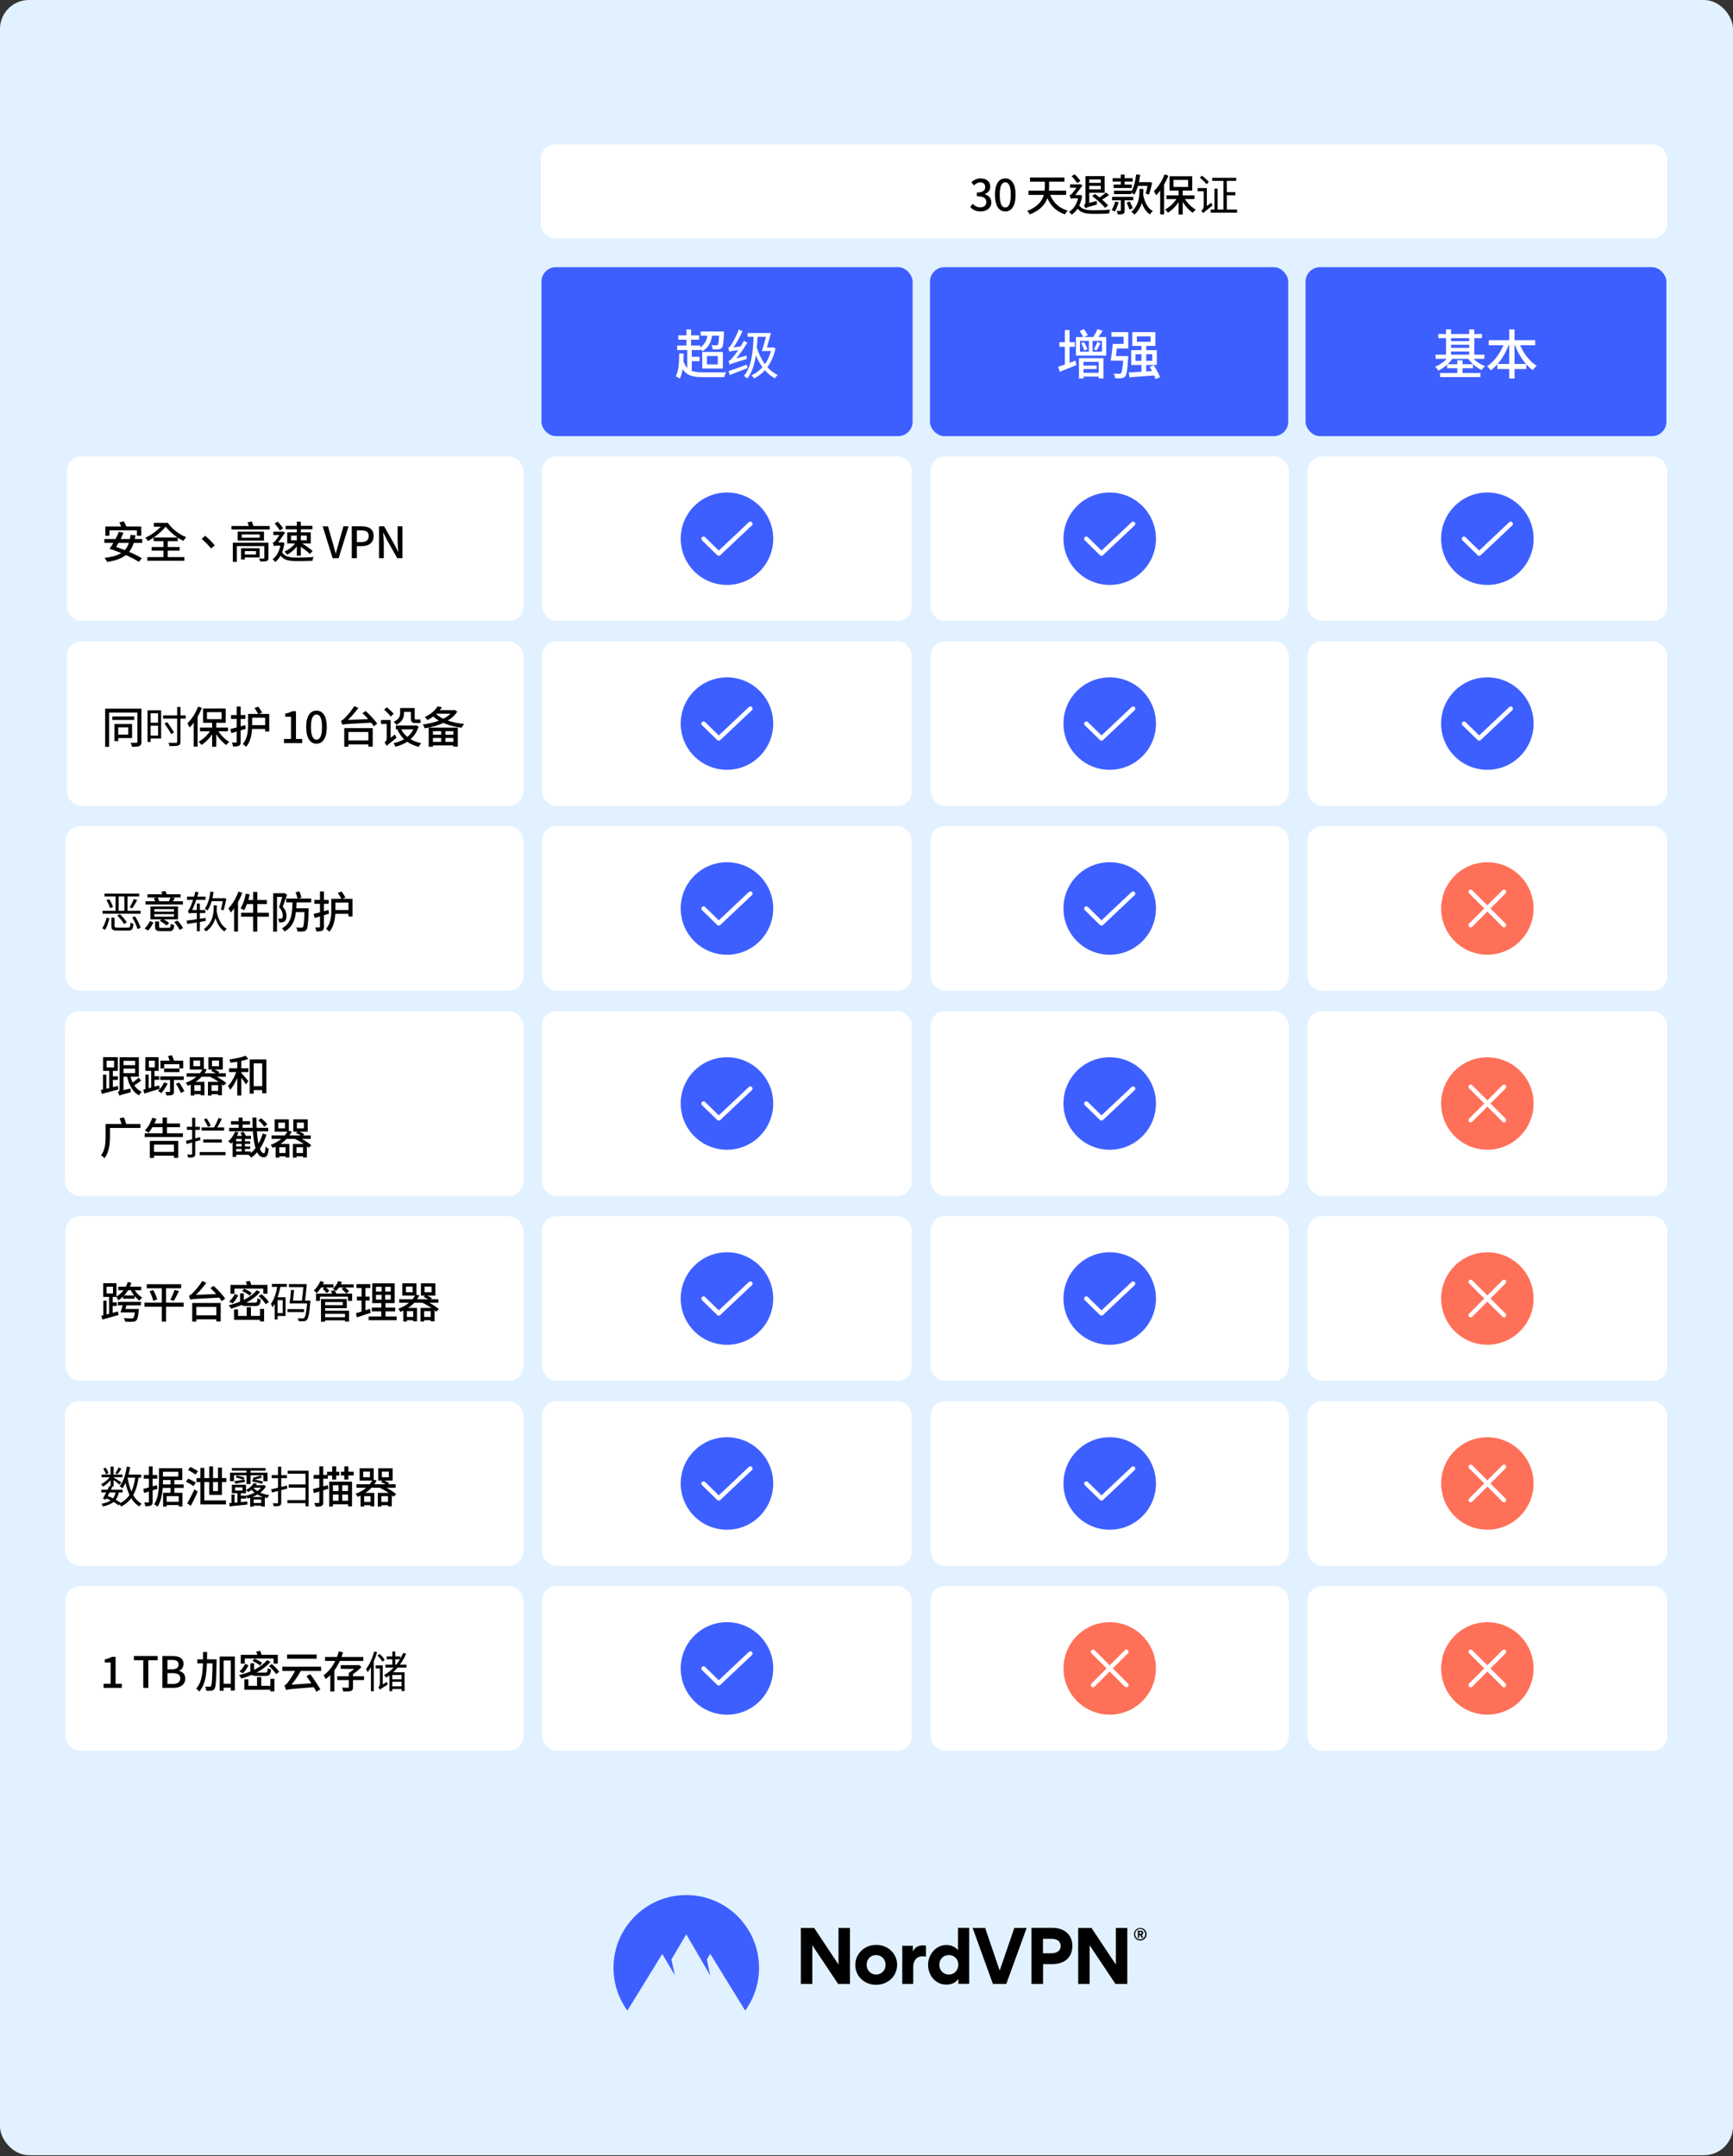 <svg fill="none" height="1493" viewBox="0 0 1200 1493" width="1200" xmlns="http://www.w3.org/2000/svg" xmlns:xlink="http://www.w3.org/1999/xlink"><rect x="0" y="0" width="1200" height="1493" fill="#333333" stroke="none"/><clipPath id="clip0_473_3154"><path d="M45 1312.24H1153V1392.24H45Z"/></clipPath><rect fill="#e2f1ff" height="1492.24" rx="20" width="1200"/><rect fill="#ffffff" height="65" rx="10" width="780" x="374.41" y="100"/><path d="M679.042 146.42C675.592 146.42 673.342 145.04 671.842 143.36L673.552 141.14C674.842 142.46 676.462 143.57 678.772 143.57 681.232 143.57 682.942 142.19 682.942 139.91 682.942 137.45 681.382 135.89 676.432 135.89V133.31C680.752 133.31 682.192 131.69 682.192 129.47 682.192 127.52 680.932 126.29 678.802 126.29 677.122 126.29 675.682 127.1 674.422 128.36L672.592 126.17C674.362 124.61 676.402 123.53 678.952 123.53 682.912 123.53 685.702 125.57 685.702 129.2 685.702 131.75 684.232 133.52 681.892 134.39V134.54C684.442 135.2 686.452 137.09 686.452 140.09 686.452 144.08 683.122 146.42 679.042 146.42ZM696.091 146.42C691.741 146.42 688.951 142.55 688.951 134.87 688.951 127.25 691.741 123.53 696.091 123.53 700.411 123.53 703.231 127.25 703.231 134.87 703.231 142.55 700.411 146.42 696.091 146.42ZM696.091 143.66C698.341 143.66 699.901 141.26 699.901 134.87 699.901 128.57 698.341 126.23 696.091 126.23 693.841 126.23 692.251 128.57 692.251 134.87 692.251 141.26 693.841 143.66 696.091 143.66ZM726.689 133.49C728.639 139.55 732.809 143.99 739.349 145.79 738.659 146.39 737.819 147.59 737.399 148.4 730.529 146.15 726.389 141.26 724.049 134.18L726.689 133.49ZM713.219 122.87H737.039V125.78H713.219V122.87ZM712.139 132.02H738.269V134.93H712.139V132.02ZM723.479 123.86H726.449V129.14C726.449 135.35 725.159 143.69 713.129 148.43 712.739 147.74 711.869 146.6 711.269 146.03 722.399 141.77 723.479 134.39 723.479 129.11V123.86ZM753.149 121.94H764.909V133.46H752.969V131.12H762.239V124.28H753.149V121.94ZM752.999 126.62H763.409V128.69H752.999V126.62ZM765.779 133.31 767.939 135.08C766.109 136.43 763.889 137.81 762.209 138.71L760.559 137.21C762.179 136.22 764.459 134.54 765.779 133.31ZM756.239 135.71 758.159 134.27C761.369 136.58 765.389 139.94 767.309 142.25L765.209 143.93C763.409 141.62 759.479 138.11 756.239 135.71ZM751.589 144.2C751.439 143.6 750.929 142.55 750.509 142.1 751.019 141.83 751.619 141.26 751.619 140.03V121.94H754.259V141.83C754.259 141.83 751.589 143.27 751.589 144.2ZM751.589 144.2 751.379 141.83 752.579 140.9 759.419 139.13C759.419 139.88 759.539 140.96 759.629 141.56 753.239 143.36 752.249 143.75 751.589 144.2ZM742.079 121.94 744.179 120.68C745.589 122.12 747.269 124.01 748.109 125.24L745.949 126.8C745.109 125.54 743.429 123.44 742.079 121.94ZM740.939 127.64H747.419V129.95H740.939V127.64ZM746.669 141.08C748.409 145.07 752.129 145.58 757.829 145.61 760.979 145.61 765.599 145.43 768.809 145.16 768.389 145.73 768.029 147.05 767.879 147.83 764.939 148.01 761.159 148.07 757.799 148.07 750.839 148.07 746.999 147.2 744.779 141.92L746.669 141.08ZM746.819 135.05H747.479L747.929 134.99 749.339 135.5C748.259 142.07 745.649 146.36 742.079 148.61 741.719 148.04 740.789 147.05 740.219 146.66 743.609 144.71 745.949 140.96 746.819 135.5V135.05ZM741.539 137.72V135.65L742.709 135.05H747.509V137.3H743.369C742.619 137.3 741.779 137.48 741.539 137.72ZM741.539 137.72C741.359 137.09 740.819 135.77 740.519 135.23 741.029 135.08 741.509 134.87 742.079 134.27 743.009 133.37 745.859 129.5 746.909 127.88V127.79L747.719 127.46 749.609 128.3C748.139 130.34 745.409 134.12 743.669 136.01 743.669 136.01 741.539 137.03 741.539 137.72ZM788.999 130.82H791.699V132.29C791.699 136.76 791.189 143.48 785.549 148.61 785.069 147.98 784.079 147.11 783.389 146.69 788.579 142.1 788.999 136.19 788.999 132.23V130.82ZM791.489 134.48C792.449 139.61 794.549 144.17 798.239 146.12 797.609 146.66 796.709 147.74 796.319 148.49 792.359 146.06 790.319 140.96 789.209 134.9L791.489 134.48ZM770.399 123.35H784.349V125.69H770.399V123.35ZM770.039 136.31H784.679V138.65H770.039V136.31ZM771.119 127.82H783.719V130.16H771.119V127.82ZM771.389 132.05H783.449V134.39H771.389V132.05ZM776.099 137.27H778.739V145.73C778.739 146.96 778.559 147.68 777.689 148.07 776.879 148.49 775.739 148.52 774.029 148.52 773.939 147.77 773.579 146.75 773.249 146.06 774.329 146.09 775.349 146.09 775.679 146.06 776.009 146.06 776.099 145.97 776.099 145.7V137.27ZM776.069 120.83H778.739V129.35H776.069V120.83ZM772.289 139.49 774.629 140.06C773.939 142.28 772.889 144.83 771.989 146.48 771.449 146.15 770.369 145.67 769.769 145.46 770.729 143.87 771.689 141.56 772.289 139.49ZM780.089 140.3 782.219 139.46C783.029 140.93 783.959 142.94 784.379 144.14L782.129 145.13C781.769 143.9 780.869 141.83 780.089 140.3ZM786.929 126.11H795.719V128.72H786.929V126.11ZM786.749 120.71 789.509 121.1C788.789 126.41 787.439 131.51 785.429 134.81 784.919 134.33 783.749 133.49 783.089 133.1 785.069 130.19 786.179 125.51 786.749 120.71ZM794.999 126.11H795.419L795.869 125.99 797.789 126.56C797.219 129.38 796.349 132.62 795.569 134.72L793.259 134C793.889 132.11 794.609 129.02 794.999 126.59V126.11ZM816.119 131.12H818.969V148.55H816.119V131.12ZM807.719 135.26H827.099V137.84H807.719V135.26ZM819.629 136.34C821.369 139.79 824.729 143.3 827.939 145.1 827.309 145.64 826.409 146.66 825.929 147.35 822.689 145.19 819.389 141.14 817.469 137.15L819.629 136.34ZM815.609 136.13 817.829 136.94C815.849 141.11 812.309 145.13 808.739 147.29 808.289 146.6 807.389 145.58 806.759 145.04 810.239 143.27 813.779 139.7 815.609 136.13ZM812.549 124.58V129.44H822.689V124.58H812.549ZM809.849 122.06H825.539V131.96H809.849V122.06ZM806.399 120.77 809.039 121.61C807.029 126.68 803.849 131.87 800.549 135.23 800.279 134.57 799.499 133.04 798.989 132.38 801.899 129.59 804.719 125.21 806.399 120.77ZM803.369 128.75 806.039 126.05 806.069 126.08V148.46H803.369V128.75ZM847.199 123.71H849.479V146.21H847.199V123.71ZM840.929 130.64H843.119V146.39H840.929V130.64ZM848.039 133.07H855.419V135.2H848.039V133.07ZM839.369 123.11H855.989V125.21H839.369V123.11ZM838.319 145.1H856.619V147.23H838.319V145.1ZM830.819 122.96 832.319 121.61C833.969 122.9 836.039 124.76 837.029 125.99L835.469 127.58C834.509 126.29 832.469 124.34 830.819 122.96ZM833.219 147.56 832.739 145.43 833.309 144.47 838.709 140.36C838.919 140.96 839.309 141.86 839.579 142.31 834.479 146.33 833.669 146.96 833.219 147.56ZM829.259 130.22H834.809V132.41H829.259V130.22ZM833.219 147.56C832.949 147.14 832.229 146.39 831.809 146.03 832.409 145.55 833.489 144.38 833.489 142.79V130.22H835.679V144.35C835.679 144.35 833.219 146.66 833.219 147.56Z" fill="#000000"/><rect fill="#3e5fff" height="117" rx="10" width="257" x="374.934" y="185"/><path d="M485.174 229.52H499.84V232.453H485.174V229.52ZM490.014 230.657 493.277 230.84C492.727 236.89 490.527 240.703 486.457 243.123 485.907 242.573 484.55 241.51 483.817 241.07 487.814 239.127 489.647 235.753 490.014 230.657ZM498.044 229.52H501.344C501.344 229.52 501.344 230.4 501.307 230.803 501.05 237.22 500.684 239.823 499.84 240.813 499.217 241.51 498.52 241.767 497.567 241.877 496.687 241.95 495.147 241.95 493.497 241.913 493.46 240.997 493.13 239.75 492.654 238.943 494.084 239.09 495.367 239.09 495.917 239.09 496.394 239.09 496.76 239.053 497.017 238.76 497.53 238.137 497.824 235.937 498.044 229.997V229.52ZM469.7 232.197H484.074V235.203H469.7V232.197ZM468.894 239.273H484.77V242.353H468.894V239.273ZM477.327 247.047H484.367V250.053H477.327V247.047ZM475.347 228.09H478.537V240.887H475.347V228.09ZM475.897 241.143H479.014V257.643H475.897V241.143ZM472.89 248.77C474.834 256.47 478.977 257.827 487.227 257.827 489.464 257.863 500.097 257.863 502.847 257.753 502.297 258.523 501.71 260.137 501.49 261.163H487.264C477.364 261.163 472.817 259.257 470.36 249.577L472.89 248.77ZM470.324 244.663 473.404 244.847C473.294 251.85 472.817 258.01 470.727 262.117 470.14 261.677 468.71 260.87 467.94 260.54 469.957 256.873 470.287 251.043 470.324 244.663ZM489.537 246.533V252.327H497.054V246.533H489.537ZM486.274 243.673H500.537V255.15H486.274V243.673ZM521.877 231.537 524.627 231.647C524.04 245.03 522.757 255.187 517.514 262.007 517.037 261.567 515.754 260.723 515.094 260.357 520.3 254.197 521.51 244.077 521.877 231.537ZM517.697 230.583H532.18V233.187H517.697V230.583ZM529.76 240.593H535.004V243.05H528.954L529.76 240.593ZM534.234 240.593H534.784L535.297 240.483 536.984 241.18C534.71 251.887 529.064 258.56 522.207 262.007 521.84 261.383 520.85 260.357 520.264 259.917 527.01 256.8 532.327 250.713 534.234 241.18V240.593ZM523.894 240.153C526.387 248.66 531.484 256.397 538.487 259.66 537.864 260.173 537.02 261.2 536.58 261.897 529.357 258.157 524.334 250.127 521.547 240.85L523.894 240.153ZM531.007 230.583H533.83C532.767 234.69 531.264 239.897 530.274 243.05H527.524C528.66 239.787 530.127 234.507 531.007 230.583ZM505.304 252.51C505.157 251.96 504.754 250.713 504.424 250.017 505.23 249.87 506.11 248.917 507.284 247.56 508.53 246.203 512.527 240.96 515.13 235.9L517.44 237.293C514.434 242.39 510.767 247.45 507.174 251.08V251.117C507.174 251.117 505.304 251.96 505.304 252.51ZM505.304 252.51 505.084 250.2 506.404 249.137 516.964 246.203C516.927 246.9 517 247.963 517.11 248.55 507.357 251.447 506.11 251.923 505.304 252.51ZM505.084 243.527C504.937 242.94 504.497 241.657 504.204 240.923 504.864 240.777 505.524 239.897 506.367 238.65 507.21 237.403 509.96 232.637 511.537 228.163L514.104 229.373C512.124 233.957 509.41 238.687 506.734 242.023V242.097C506.734 242.097 505.084 242.977 505.084 243.527ZM505.084 243.527 505.01 241.473 506.33 240.63 513.224 239.897C513.077 240.593 513.004 241.62 513.004 242.17 506.734 242.977 505.707 243.233 505.084 243.527ZM504.57 256.947C507.724 255.957 512.49 254.197 517.11 252.473L517.624 254.893C513.297 256.58 508.714 258.34 505.267 259.66L504.57 256.947Z" fill="#ffffff"/><rect fill="#3e5fff" height="117" rx="10" width="248.096" x="643.934" y="185"/><path d="M733.588 236.927H744.258V240.117H733.588V236.927ZM737.365 228.53H740.592V253.097H737.365V228.53ZM732.708 253.94C735.715 252.987 740.335 251.337 744.698 249.687L745.358 252.803C741.362 254.417 737.145 256.067 733.808 257.387L732.708 253.94ZM747.595 229.117 750.528 227.943C751.555 229.227 752.692 230.987 753.242 232.16L750.162 233.553C749.685 232.38 748.548 230.51 747.595 229.117ZM759.952 227.907 763.582 229.08C762.225 231.023 760.795 233.113 759.622 234.47L756.945 233.443C757.972 231.903 759.292 229.557 759.952 227.907ZM753.975 234.507H756.578V244.59H753.975V234.507ZM749.245 253.133H759.365V255.517H749.245V253.133ZM749.208 258.12H762.628V260.723H749.208V258.12ZM747.118 248H764.058V262.043H760.758V250.567H750.272V262.043H747.118V248ZM747.815 236.047V243.527H763.032V236.047H747.815ZM745.028 233.37H765.965V246.24H745.028V233.37ZM748.585 237.66 750.602 236.927C751.628 238.43 752.618 240.447 752.948 241.803L750.785 242.647C750.492 241.327 749.575 239.237 748.585 237.66ZM759.842 236.817 762.042 237.623C761.162 239.383 760.135 241.327 759.292 242.61L757.422 241.877C758.228 240.52 759.292 238.283 759.842 236.817ZM781.622 257.863C786.315 257.643 793.612 257.24 800.505 256.763L800.468 259.88C793.942 260.393 786.975 260.907 782.062 261.237L781.622 257.863ZM796.032 254.087 798.855 252.95C800.652 255.517 802.485 258.89 803.218 261.163L800.175 262.447C799.552 260.21 797.755 256.69 796.032 254.087ZM786.278 245.287V249.833H797.865V245.287H786.278ZM783.272 242.463H801.018V252.693H783.272V242.463ZM787.195 232.893V236.67H796.692V232.893H787.195ZM784.042 229.997H799.992V239.53H784.042V229.997ZM790.385 238.833H793.685V258.45L790.385 258.56V238.833ZM771.025 246.57H778.982V249.723H771.025V246.57ZM777.845 246.57H781.218C781.218 246.57 781.182 247.56 781.145 248 780.668 256.177 780.155 259.44 779.092 260.613 778.395 261.457 777.625 261.75 776.488 261.86 775.572 261.97 773.885 261.97 772.162 261.86 772.088 260.907 771.722 259.55 771.172 258.67 772.748 258.817 774.288 258.853 774.948 258.853 775.535 258.853 775.902 258.78 776.232 258.45 776.928 257.68 777.442 254.747 777.845 247.12V246.57ZM770.512 238.1H773.592C773.262 241.95 772.748 246.753 772.272 249.687H769.082C769.632 246.68 770.218 241.84 770.512 238.1ZM771.208 238.1H778.028V233.15H769.632V229.997H781.255V241.29H771.208V238.1Z" fill="#ffffff"/><rect fill="#3e5fff" height="117" rx="10" width="249.857" x="904.03" y="185"/><path d="M995.922 231.28H1026.17V234.14H995.922V231.28ZM997.169 258.23H1025.07V261.09H997.169V258.23ZM1003.33 236.193H1018.55V238.723H1003.33V236.193ZM1003.33 240.85H1018.55V243.38H1003.33V240.85ZM994.089 245.58H1027.86V248.44H994.089V245.58ZM1002.08 252.18H1019.94V254.967H1002.08V252.18ZM1001.28 228.053H1004.76V247.157H1001.28V228.053ZM1017.34 228.09H1020.86V247.157H1017.34V228.09ZM1009.12 249.43H1012.68V259.843H1009.12V249.43ZM1003.37 246.387 1006.26 247.45C1003.99 251.263 999.992 254.747 995.995 256.58 995.482 255.773 994.492 254.563 993.759 253.94 997.499 252.473 1001.39 249.503 1003.37 246.387ZM1018.77 246.387C1020.71 249.357 1024.49 252.143 1028.3 253.5 1027.53 254.123 1026.5 255.37 1025.99 256.177 1022.1 254.49 1018.22 251.043 1016.02 247.413L1018.77 246.387ZM1030.87 235.533H1063.02V239.053H1030.87V235.533ZM1036.84 251.997H1056.86V255.517H1036.84V251.997ZM1045.06 228.09H1048.72V262.08H1045.06V228.09ZM1041.94 236.743 1045.09 237.697C1042.42 245.397 1037.76 252.437 1032.3 256.433 1031.67 255.553 1030.54 254.307 1029.73 253.61 1034.94 250.273 1039.59 243.527 1041.94 236.743ZM1051.73 236.853C1054.08 243.527 1058.73 250.017 1064.09 253.28 1063.17 253.977 1061.96 255.333 1061.34 256.323 1055.84 252.437 1051.25 245.397 1048.61 237.77L1051.73 236.853Z" fill="#ffffff"/><rect fill="#ffffff" height="114" rx="10" width="316" x="46.35" y="316"/><path d="M72.93 364.54H97.8V370.93H94.8V367.21H75.78V370.93H72.93V364.54ZM90.39 370.36 93.81 370.6C91.95 382.81 86.46 387.16 74.16 389.11 73.89 388.36 72.99 386.98 72.39 386.26 84.27 384.91 89.19 381.19 90.39 370.36ZM72.27 373.21H98.49V375.91H72.27V373.21ZM82.65 361.69 85.77 360.94C86.46 362.26 87.33 364.03 87.72 365.11L84.45 366.01C84.09 364.9 83.31 363.07 82.65 361.69ZM75.87 379.99 77.73 377.86C84.48 379.87 93.54 383.56 98.22 386.56L96.09 389.05C91.77 386.11 82.83 382.15 75.87 379.99ZM75.87 379.99C78.06 376.96 80.82 372.1 82.26 368.23L85.5 368.83C84 372.79 81.33 377.41 79.41 380.2L75.87 379.99ZM105 378.79H124.41V381.28H105V378.79ZM106.38 372.16H123.09V374.68H106.38V372.16ZM102.03 385.72H127.62V388.27H102.03V385.72ZM113.16 373.24H116.13V387.13H113.16V373.24ZM106.53 362.05H115.98V364.69H106.53V362.05ZM113.1 362.05H116.25C118.95 366.07 123.99 370 128.91 371.95 128.34 372.55 127.41 373.72 126.99 374.5 121.95 372.13 116.94 367.84 113.91 363.64H113.1V362.05ZM113.58 362.05 115.65 363.49C112.68 367.6 107.1 372.19 102.42 374.62 102.03 373.93 101.31 372.94 100.65 372.34 105.3 370.27 110.85 365.89 113.58 362.05ZM146.16 379.75C144.27 377.44 141.72 374.86 139.62 373.12L142.08 370.96C144.21 372.7 147 375.52 148.71 377.59L146.16 379.75ZM160.26 364.18H186.72V366.61H160.26V364.18ZM167.4 370.03V372.28H179.82V370.03H167.4ZM164.55 368.05H182.79V374.26H164.55V368.05ZM161.22 375.73H185.01V378.1H163.98V389.02H161.22V375.73ZM183.03 375.73H185.88V386.26C185.88 387.55 185.55 388.12 184.59 388.48 183.66 388.78 182.22 388.81 180.21 388.78 180.09 388.15 179.7 387.28 179.37 386.71 180.6 386.77 182.1 386.74 182.46 386.74 182.85 386.71 183.03 386.62 183.03 386.26V375.73ZM171.45 361.72 174.3 361.03C174.81 362.32 175.47 364.03 175.74 365.02L172.74 365.86C172.5 364.81 171.9 363.04 171.45 361.72ZM168.42 379.57H179.79V385.99H168.42V383.95H177.27V381.61H168.42V379.57ZM166.89 379.57H169.53V387.37H166.89V379.57ZM201.51 370.84V374.11H212.43V370.84H201.51ZM198.9 368.59H215.19V376.33H198.9V368.59ZM197.82 364.09H216.3V366.49H197.82V364.09ZM205.53 361.21H208.29V384.73H205.53V361.21ZM204.84 375.55 206.91 376.33C205.11 379.48 201.9 382.48 198.81 384.04 198.42 383.38 197.58 382.42 196.98 381.88 199.98 380.68 203.19 378.13 204.84 375.55ZM206.25 377.35 207.96 375.55C210.87 377.23 214.62 379.75 216.45 381.55L214.59 383.59C212.88 381.79 209.19 379.09 206.25 377.35ZM190.2 362.44 192.36 361.18C193.68 362.65 195.24 364.57 196.02 365.8L193.77 367.3C193.05 366.04 191.46 363.94 190.2 362.44ZM189.27 368.14H195.57V370.45H189.27V368.14ZM194.94 381.58C196.68 385.57 200.43 386.08 206.19 386.11 209.37 386.11 214.02 385.96 217.23 385.66 216.81 386.23 216.48 387.52 216.33 388.3 213.36 388.48 209.55 388.54 206.16 388.54 199.14 388.54 195.3 387.7 193.05 382.39L194.94 381.58ZM194.43 375.55H195.27L195.72 375.49 196.95 375.97C196.05 382.42 193.74 386.77 190.59 389.11 190.23 388.54 189.27 387.58 188.73 387.19 191.7 385.15 193.71 381.34 194.43 376V375.55ZM189.78 378.22V376.15L190.95 375.55H195.54V377.8H191.58C190.83 377.8 190.02 377.98 189.78 378.22ZM189.78 378.19C189.6 377.59 189.06 376.33 188.79 375.79 189.27 375.67 189.75 375.46 190.29 374.86 191.16 373.99 193.89 370 194.88 368.38V368.29L195.66 367.96 197.43 368.77C196.05 370.81 193.44 374.62 191.79 376.54 191.79 376.54 189.78 377.53 189.78 378.19ZM230.328 386.5 223.428 364.42H227.118L230.388 375.85C231.108 378.4 231.648 380.53 232.398 383.08H232.548C233.328 380.53 233.838 378.4 234.558 375.85L237.798 364.42H241.368L234.468 386.5H230.328ZM243.581 386.5V364.42H250.301C255.221 364.42 258.731 366.1 258.731 371.11 258.731 375.94 255.221 378.13 250.421 378.13H247.091V386.5H243.581ZM247.091 375.34H250.091C253.601 375.34 255.281 373.99 255.281 371.11 255.281 368.17 253.481 367.24 249.941 367.24H247.091V375.34ZM262.434 386.5V364.42H266.004L273.354 377.41 275.664 382.06H275.814C275.604 379.81 275.334 377.11 275.334 374.74V364.42H278.664V386.5H275.064L267.774 373.51 265.464 368.86H265.314C265.464 371.17 265.764 373.69 265.764 376.12V386.5H262.434Z" fill="#000000"/><rect fill="#ffffff" height="114" rx="10" width="256.06" x="375.35" y="316"/><path d="M503.38 405C521.07 405 535.41 390.673 535.41 373 535.41 355.327 521.07 341 503.38 341 485.691 341 471.35 355.327 471.35 373 471.35 390.673 485.691 405 503.38 405Z" fill="#3e5fff"/><path clip-rule="evenodd" d="M520.695 361.636C521.272 362.248 521.244 363.212 520.632 363.789L498.73 384.427C498.135 384.988 497.203 384.98 496.618 384.408L486.109 374.128C485.507 373.54 485.497 372.576 486.086 371.975 486.675 371.374 487.64 371.364 488.241 371.952L497.704 381.208 518.54 361.573C519.153 360.996 520.117 361.024 520.695 361.636Z" fill="#ffffff" fill-rule="evenodd"/><rect fill="#ffffff" height="114" rx="10" width="248" x="644.41" y="316"/><path d="M768.41 405C786.1 405 800.44 390.673 800.44 373 800.44 355.327 786.1 341 768.41 341 750.721 341 736.38 355.327 736.38 373 736.38 390.673 750.721 405 768.41 405Z" fill="#3e5fff"/><path clip-rule="evenodd" d="M785.725 361.636C786.303 362.248 786.274 363.212 785.662 363.789L763.76 384.427C763.165 384.988 762.233 384.98 761.648 384.408L751.139 374.128C750.537 373.54 750.527 372.576 751.116 371.975 751.705 371.374 752.67 371.364 753.271 371.952L762.734 381.208 783.57 361.573C784.183 360.996 785.147 361.024 785.725 361.636Z" fill="#ffffff" fill-rule="evenodd"/><rect fill="#ffffff" height="114" rx="10" width="249" x="905.41" y="316"/><path d="M1029.91 405C1047.6 405 1061.94 390.673 1061.94 373 1061.94 355.327 1047.6 341 1029.91 341 1012.22 341 997.88 355.327 997.88 373 997.88 390.673 1012.22 405 1029.91 405Z" fill="#3e5fff"/><path clip-rule="evenodd" d="M1047.22 361.636C1047.8 362.248 1047.77 363.212 1047.16 363.789L1025.26 384.427C1024.67 384.988 1023.73 384.98 1023.15 384.408L1012.64 374.128C1012.04 373.54 1012.03 372.576 1012.62 371.975 1013.2 371.374 1014.17 371.364 1014.77 371.952L1024.23 381.208 1045.07 361.573C1045.68 360.996 1046.65 361.024 1047.22 361.636Z" fill="#ffffff" fill-rule="evenodd"/><rect fill="#ffffff" height="114" rx="10" width="316" x="46.35" y="444"/><path d="M77.79 496.08H92.94V498.51H77.79V496.08ZM79.26 501.27H81.87V513.18H79.26V501.27ZM80.7 501.27H91.44V511.05H80.7V508.68H88.8V503.64H80.7V501.27ZM72.81 490.68H96.78V493.38H75.57V517.08H72.81V490.68ZM95.13 490.68H97.92V513.63C97.92 515.22 97.56 516.09 96.54 516.54 95.52 516.99 93.96 517.08 91.38 517.05 91.26 516.3 90.84 515.01 90.39 514.29 92.16 514.35 93.9 514.35 94.41 514.32 94.95 514.29 95.13 514.11 95.13 513.6V490.68ZM103.26 491.82H111.57V511.35H103.26V509.31H109.47V493.86H103.26V491.82ZM103.38 500.43H110.25V502.44H103.38V500.43ZM102.18 491.82H104.31V513.75H102.18V491.82ZM112.92 495.33H128.58V497.55H112.92V495.33ZM122.67 489.48H124.95V513.51C124.95 515.16 124.5 515.85 123.42 516.21 122.34 516.57 120.45 516.63 117.42 516.6 117.3 515.97 116.94 514.95 116.61 514.32 118.95 514.38 121.14 514.38 121.8 514.35 122.43 514.32 122.67 514.14 122.67 513.51V489.48ZM113.94 500.94 115.8 499.98C117.42 502.26 119.49 505.32 120.51 507.12L118.53 508.29C117.57 506.46 115.56 503.25 113.94 500.94ZM146.88 499.62H149.73V517.05H146.88V499.62ZM138.48 503.76H157.86V506.34H138.48V503.76ZM150.39 504.84C152.13 508.29 155.49 511.8 158.7 513.6 158.07 514.14 157.17 515.16 156.69 515.85 153.45 513.69 150.15 509.64 148.23 505.65L150.39 504.84ZM146.37 504.63 148.59 505.44C146.61 509.61 143.07 513.63 139.5 515.79 139.05 515.1 138.15 514.08 137.52 513.54 141 511.77 144.54 508.2 146.37 504.63ZM143.31 493.08V497.94H153.45V493.08H143.31ZM140.61 490.56H156.3V500.46H140.61V490.56ZM137.16 489.27 139.8 490.11C137.79 495.18 134.61 500.37 131.31 503.73 131.04 503.07 130.26 501.54 129.75 500.88 132.66 498.09 135.48 493.71 137.16 489.27ZM134.13 497.25 136.8 494.55 136.83 494.58V516.96H134.13V497.25ZM159.51 504.81C162.12 504.21 166.02 503.1 169.77 502.05L170.16 504.63C166.71 505.68 163.05 506.76 160.2 507.6L159.51 504.81ZM159.99 495.09H169.92V497.79H159.99V495.09ZM163.89 489.21H166.65V513.63C166.65 515.07 166.38 515.88 165.51 516.33 164.67 516.81 163.41 516.9 161.4 516.9 161.28 516.15 160.95 514.92 160.56 514.14 161.82 514.17 162.99 514.17 163.35 514.14 163.74 514.14 163.89 514.02 163.89 513.6V489.21ZM173.76 502.08H185.04V504.75H173.76V502.08ZM173.61 494.34H186.42V506.52H183.6V496.92H173.61V494.34ZM171.75 494.34H174.57V502.26C174.57 506.82 173.97 513.12 170.37 517.11 169.92 516.54 168.72 515.49 168.09 515.1 171.39 511.44 171.75 506.22 171.75 502.2V494.34ZM176.19 490.26 178.74 489.27C179.85 490.59 180.96 492.3 181.47 493.47L178.77 494.61C178.32 493.38 177.21 491.58 176.19 490.26ZM196.639 514.5V511.65H201.499V496.29H197.509V494.1C199.609 493.74 201.049 493.2 202.339 492.42H204.949V511.65H209.269V514.5H196.639ZM219.148 514.92C214.798 514.92 212.008 511.05 212.008 503.37 212.008 495.75 214.798 492.03 219.148 492.03 223.468 492.03 226.288 495.75 226.288 503.37 226.288 511.05 223.468 514.92 219.148 514.92ZM219.148 512.16C221.398 512.16 222.958 509.76 222.958 503.37 222.958 497.07 221.398 494.73 219.148 494.73 216.898 494.73 215.308 497.07 215.308 503.37 215.308 509.76 216.898 512.16 219.148 512.16ZM239.786 512.67H256.526V515.43H239.786V512.67ZM238.376 504.12H258.086V516.96H255.056V506.82H241.256V517.02H238.376V504.12ZM250.976 493.8 253.196 492.3C256.046 494.88 259.616 498.6 261.176 501.12L258.776 502.86C257.306 500.34 253.886 496.5 250.976 493.8ZM237.026 501.81C236.906 501.24 236.426 499.8 236.096 499.05 236.846 498.9 237.596 498.27 238.586 497.31 239.666 496.32 243.086 492.57 245.306 488.91L248.156 490.14C245.336 494.07 241.946 497.76 238.796 500.34V500.43C238.796 500.43 237.026 501.27 237.026 501.81ZM237.026 501.81 236.996 499.59 239.006 498.57 257.876 497.79C257.906 498.57 258.026 499.74 258.146 500.34 240.416 501.27 238.436 501.33 237.026 501.81ZM266.006 491.4 267.836 489.66C269.456 490.98 271.556 492.93 272.546 494.19L270.626 496.17C269.666 494.85 267.626 492.81 266.006 491.4ZM267.746 516.51 267.146 513.99 267.746 513 273.506 508.5C273.746 509.25 274.226 510.33 274.556 510.87 269.126 515.16 268.226 515.88 267.746 516.51ZM263.816 498.54H269.186V501.27H263.816V498.54ZM277.796 490.23H285.806V492.87H277.796V490.23ZM274.106 502.35H287.966V504.99H274.106V502.35ZM287.096 502.35H287.636L288.116 502.23 289.856 502.98C287.366 511.11 281.216 515.16 273.806 517.02 273.566 516.3 272.996 515.16 272.486 514.56 279.266 513.18 285.086 509.37 287.096 502.77V502.35ZM277.526 504.45C279.896 509.58 284.906 513.24 291.686 514.59 291.056 515.19 290.306 516.33 289.946 517.11 282.896 515.4 277.976 511.32 275.156 505.26L277.526 504.45ZM277.076 490.23H279.746V493.59C279.746 496.5 278.786 499.8 274.466 501.84 274.136 501.27 273.146 500.16 272.606 499.74 276.506 498.03 277.076 495.66 277.076 493.53V490.23ZM284.486 490.23H287.156V497.01C287.156 497.88 287.246 498.18 287.696 498.18 288.026 498.18 289.166 498.18 289.556 498.18 289.976 498.18 290.666 498.12 291.056 498.03 291.116 498.72 291.176 499.77 291.296 500.4 290.876 500.58 290.216 500.61 289.586 500.61 289.136 500.61 287.846 500.61 287.456 500.61 284.996 500.61 284.486 499.56 284.486 496.98V490.23ZM267.746 516.51C267.506 515.85 266.756 514.65 266.276 514.11 266.876 513.69 267.776 512.67 267.776 511.29V498.54H270.506V513.45C270.506 513.45 267.746 515.46 267.746 516.51ZM301.886 491.7H314.636V494.16H301.886V491.7ZM313.706 491.7H314.306L314.786 491.55 316.646 492.69C312.416 499.41 302.966 502.92 294.026 504.27 293.786 503.49 293.246 502.26 292.766 501.63 301.316 500.58 310.316 497.4 313.706 492.09V491.7ZM301.796 494.13C305.516 498.03 313.166 500.46 321.386 501.27 320.786 501.9 320.006 503.1 319.646 503.88 311.426 502.86 303.806 500.1 299.366 495.42L301.796 494.13ZM296.846 503.82H317.006V516.99H313.916V506.28H299.786V517.05H296.846V503.82ZM298.136 508.71H315.146V510.96H298.136V508.71ZM298.136 513.66H315.146V516.12H298.136V513.66ZM305.486 504.9H308.426V515.04H305.486V504.9ZM302.996 489.09 306.026 489.69C303.836 493.05 300.686 496.17 296.006 498.6 295.586 497.91 294.716 496.95 294.086 496.47 298.466 494.52 301.436 491.64 302.996 489.09Z" fill="#000000"/><rect fill="#ffffff" height="114" rx="10" width="256.06" x="375.35" y="444"/><path d="M503.38 533C521.07 533 535.41 518.673 535.41 501 535.41 483.327 521.07 469 503.38 469 485.691 469 471.35 483.327 471.35 501 471.35 518.673 485.691 533 503.38 533Z" fill="#3e5fff"/><path clip-rule="evenodd" d="M520.695 489.636C521.272 490.248 521.244 491.212 520.632 491.789L498.73 512.427C498.135 512.988 497.203 512.98 496.618 512.408L486.109 502.128C485.507 501.54 485.497 500.576 486.086 499.975 486.675 499.374 487.64 499.364 488.241 499.952L497.704 509.208 518.54 489.573C519.153 488.996 520.117 489.024 520.695 489.636Z" fill="#ffffff" fill-rule="evenodd"/><rect fill="#ffffff" height="114" rx="10" width="248" x="644.41" y="444"/><path d="M768.41 533C786.1 533 800.44 518.673 800.44 501 800.44 483.327 786.1 469 768.41 469 750.721 469 736.38 483.327 736.38 501 736.38 518.673 750.721 533 768.41 533Z" fill="#3e5fff"/><path clip-rule="evenodd" d="M785.725 489.636C786.303 490.248 786.274 491.212 785.662 491.789L763.76 512.427C763.165 512.988 762.233 512.98 761.648 512.408L751.139 502.128C750.537 501.54 750.527 500.576 751.116 499.975 751.705 499.374 752.67 499.364 753.271 499.952L762.734 509.208 783.57 489.573C784.183 488.996 785.147 489.024 785.725 489.636Z" fill="#ffffff" fill-rule="evenodd"/><rect fill="#ffffff" height="114" rx="10" width="249" x="905.41" y="444"/><path d="M1029.91 533C1047.6 533 1061.94 518.673 1061.94 501 1061.94 483.327 1047.6 469 1029.91 469 1012.22 469 997.88 483.327 997.88 501 997.88 518.673 1012.22 533 1029.91 533Z" fill="#3e5fff"/><path clip-rule="evenodd" d="M1047.22 489.636C1047.8 490.248 1047.77 491.212 1047.16 491.789L1025.26 512.427C1024.67 512.988 1023.73 512.98 1023.15 512.408L1012.64 502.128C1012.04 501.54 1012.03 500.576 1012.62 499.975 1013.2 499.374 1014.17 499.364 1014.77 499.952L1024.23 509.208 1045.07 489.573C1045.68 488.996 1046.65 489.024 1047.22 489.636Z" fill="#ffffff" fill-rule="evenodd"/><rect fill="#ffffff" height="114" rx="10" width="317" x="45.35" y="572"/><path d="M72.344 618.74H96.374V620.72H72.344V618.74ZM71.024 630.62H97.394V632.63H71.024V630.62ZM80.024 620H82.184V631.22H80.024V620ZM86.114 620H88.274V631.13H86.114V620ZM73.724 623.27 75.614 622.61C76.784 624.29 77.834 626.57 78.254 628.07L76.214 628.82C75.824 627.29 74.804 624.98 73.724 623.27ZM92.684 622.46 94.994 623.21C93.944 625.16 92.624 627.44 91.574 628.88L89.744 628.22C90.764 626.69 91.994 624.2 92.684 622.46ZM77.114 635.36H79.334V641.21C79.334 642.11 79.664 642.29 81.614 642.29 82.514 642.29 87.164 642.29 88.364 642.29 89.954 642.29 90.194 641.84 90.374 638.75 90.854 639.14 91.814 639.47 92.414 639.62 92.144 643.4 91.394 644.33 88.514 644.33 87.734 644.33 82.244 644.33 81.494 644.33 78.044 644.33 77.114 643.7 77.114 641.24V635.36ZM81.194 633.95 82.964 632.93C84.824 634.61 86.894 637.01 87.794 638.66L85.844 639.8C85.034 638.15 83.024 635.69 81.194 633.95ZM91.544 635.18 93.524 634.49C95.084 636.98 96.764 640.31 97.364 642.44L95.204 643.25C94.664 641.12 93.104 637.7 91.544 635.18ZM73.844 635.33 75.794 635.96C75.134 638.45 74.144 641.72 72.764 643.79L70.784 642.77C72.134 640.82 73.244 637.73 73.844 635.33ZM107.384 638.03H110.144V641.57C110.144 642.32 110.414 642.44 111.884 642.44 112.544 642.44 115.784 642.44 116.684 642.44 117.884 642.44 118.064 642.08 118.214 639.65 118.814 640.04 119.924 640.4 120.644 640.55 120.344 643.94 119.534 644.75 116.954 644.75 116.204 644.75 112.304 644.75 111.614 644.75 108.224 644.75 107.384 644.06 107.384 641.6V638.03ZM110.654 637.64 112.304 636.08C113.954 636.83 116.054 638.12 117.134 639.08L115.364 640.82C114.404 639.89 112.334 638.51 110.654 637.64ZM120.674 638.42 122.924 637.4C124.424 638.99 126.074 641.15 126.764 642.68L124.334 643.82C123.734 642.32 122.144 640.07 120.674 638.42ZM103.814 637.7 106.184 638.75C105.284 640.61 104.054 642.83 102.494 644.27L100.154 642.89C101.684 641.57 103.034 639.47 103.814 637.7ZM102.104 619.16H125.054V621.41H102.104V619.16ZM100.724 624.02H126.644V626.27H100.724V624.02ZM106.514 621.86 109.124 621.29C109.634 622.19 110.144 623.39 110.324 624.2L107.594 624.86C107.474 624.05 106.994 622.79 106.514 621.86ZM118.094 621.23 121.004 621.83C120.344 623.09 119.714 624.2 119.174 625.07L116.684 624.47C117.164 623.54 117.794 622.19 118.094 621.23ZM106.874 632.96V634.7H120.434V632.96H106.874ZM106.874 629.48V631.19H120.434V629.48H106.874ZM104.174 627.62H123.254V636.56H104.174V627.62ZM111.644 617.45 114.404 616.88C115.004 617.87 115.634 619.22 115.874 620.12L112.964 620.78C112.754 619.88 112.184 618.47 111.644 617.45ZM145.454 621.92H155.084V623.96H145.454V621.92ZM145.724 617.3 147.914 617.63C147.164 622.7 145.814 627.38 143.714 630.44 143.324 630.11 142.364 629.48 141.824 629.18 143.924 626.36 145.094 621.95 145.724 617.3ZM154.574 621.92H154.904L155.264 621.86 156.764 622.25C156.194 625.04 155.444 628.31 154.754 630.32L152.954 629.81C153.494 627.95 154.154 624.8 154.574 622.31V621.92ZM147.944 626.84H150.104V628.25C150.104 632.9 149.534 639.77 142.754 644.93 142.394 644.45 141.614 643.76 141.074 643.43 147.524 638.63 147.944 632.39 147.944 628.22V626.84ZM149.954 630.71C150.974 636.2 153.164 641.06 156.974 643.04 156.494 643.49 155.804 644.33 155.474 644.9 151.424 642.5 149.234 637.25 148.094 631.07L149.954 630.71ZM129.494 620.87H142.334V623.03H129.494V620.87ZM136.334 625.64H138.404V644.78H136.334V625.64ZM129.194 637.46C132.464 637.04 137.534 636.32 142.394 635.6L142.484 637.67C137.954 638.42 133.154 639.23 129.674 639.74L129.194 637.46ZM130.844 632.57C130.724 632.12 130.364 631.13 130.124 630.56 130.664 630.44 131.144 629.48 131.744 628.16 132.374 626.87 134.294 621.89 135.284 617.36L137.474 617.84C136.214 622.67 134.294 627.74 132.464 631.28V631.31C132.464 631.31 130.844 632.09 130.844 632.57ZM130.844 632.57V630.71L132.074 630.08H142.184L142.154 632.15H133.154C132.014 632.15 131.084 632.33 130.844 632.57ZM175.304 617.57H178.184V645.02H175.304V617.57ZM170.174 618.77 172.904 619.31C172.064 623.45 170.654 627.59 169.004 630.26 168.434 629.84 167.234 629.18 166.544 628.88 168.224 626.42 169.484 622.58 170.174 618.77ZM170.834 623.18H184.814V625.97H170.144L170.834 623.18ZM166.904 631.97H186.164V634.73H166.904V631.97ZM165.104 617.3 167.804 618.14C165.884 623.21 162.914 628.43 159.764 631.85 159.494 631.16 158.684 629.66 158.174 628.97 160.934 626.15 163.544 621.74 165.104 617.3ZM162.104 625.28 164.804 622.58V622.61 644.99H162.104V625.28ZM204.704 617.78 207.314 617.15C207.854 618.53 208.484 620.36 208.754 621.47L206.024 622.25C205.814 621.11 205.214 619.22 204.704 617.78ZM198.164 622.13H215.474V624.8H198.164V622.13ZM203.954 628.91H211.904V631.52H203.954V628.91ZM210.914 628.91H213.734C213.734 628.91 213.734 629.78 213.734 630.17 213.404 639.26 213.104 642.65 212.174 643.76 211.574 644.54 210.944 644.81 209.984 644.9 209.084 645.05 207.524 645.02 205.964 644.96 205.904 644.12 205.574 642.95 205.094 642.14 206.594 642.29 208.004 642.32 208.604 642.32 209.144 642.32 209.414 642.23 209.714 641.9 210.344 641.18 210.674 638.03 210.914 629.45V628.91ZM202.574 623.57H205.394C205.154 632.9 204.584 640.79 197.084 644.96 196.724 644.3 195.884 643.31 195.224 642.8 202.154 639.11 202.364 632.09 202.574 623.57ZM189.164 618.47H196.724V621.02H191.804V645.05H189.164V618.47ZM195.944 618.47H196.424L196.844 618.35 198.764 619.49C197.894 622.07 196.754 625.31 195.764 627.74 197.924 630.23 198.374 632.39 198.374 634.22 198.374 636.02 197.984 637.31 197.054 637.97 196.604 638.3 196.004 638.51 195.374 638.6 194.774 638.66 193.964 638.66 193.244 638.63 193.214 637.91 193.004 636.8 192.584 636.08 193.244 636.11 193.784 636.11 194.234 636.11 194.594 636.11 194.924 636.02 195.194 635.84 195.614 635.54 195.794 634.79 195.794 633.89 195.794 632.33 195.284 630.32 193.214 628.07 194.264 625.31 195.374 621.32 195.944 619.31V618.47ZM217.184 632.81C219.794 632.21 223.694 631.1 227.444 630.05L227.834 632.63C224.384 633.68 220.724 634.76 217.874 635.6L217.184 632.81ZM217.664 623.09H227.594V625.79H217.664V623.09ZM221.564 617.21H224.324V641.63C224.324 643.07 224.054 643.88 223.184 644.33 222.344 644.81 221.084 644.9 219.074 644.9 218.954 644.15 218.624 642.92 218.234 642.14 219.494 642.17 220.664 642.17 221.024 642.14 221.414 642.14 221.564 642.02 221.564 641.6V617.21ZM231.434 630.08H242.714V632.75H231.434V630.08ZM231.284 622.34H244.094V634.52H241.274V624.92H231.284V622.34ZM229.424 622.34H232.244V630.26C232.244 634.82 231.644 641.12 228.044 645.11 227.594 644.54 226.394 643.49 225.764 643.1 229.064 639.44 229.424 634.22 229.424 630.2V622.34ZM233.864 618.26 236.414 617.27C237.524 618.59 238.634 620.3 239.144 621.47L236.444 622.61C235.994 621.38 234.884 619.58 233.864 618.26Z" fill="#000000"/><rect fill="#ffffff" height="114.06" rx="10" width="256.06" x="375.35" y="572"/><path d="M503.38 661.06C521.07 661.06 535.41 646.72 535.41 629.03 535.41 611.34 521.07 597 503.38 597 485.691 597 471.35 611.34 471.35 629.03 471.35 646.72 485.691 661.06 503.38 661.06Z" fill="#3e5fff"/><path clip-rule="evenodd" d="M520.695 617.655C521.273 618.268 521.244 619.232 520.632 619.81L498.73 640.468C498.135 641.029 497.203 641.021 496.618 640.448L486.109 630.159C485.507 629.571 485.497 628.606 486.086 628.004 486.675 627.402 487.64 627.392 488.241 627.981L497.704 637.245 518.54 617.592C519.153 617.015 520.117 617.043 520.695 617.655Z" fill="#ffffff" fill-rule="evenodd"/><rect fill="#ffffff" height="114.06" rx="10" width="248" x="644.41" y="572"/><path d="M768.41 661.06C786.1 661.06 800.44 646.72 800.44 629.03 800.44 611.34 786.1 597 768.41 597 750.721 597 736.38 611.34 736.38 629.03 736.38 646.72 750.721 661.06 768.41 661.06Z" fill="#3e5fff"/><path clip-rule="evenodd" d="M785.725 617.655C786.303 618.268 786.274 619.232 785.662 619.81L763.76 640.468C763.165 641.029 762.233 641.021 761.648 640.448L751.139 630.159C750.537 629.571 750.527 628.606 751.116 628.004 751.705 627.402 752.67 627.392 753.271 627.981L762.734 637.245 783.57 617.592C784.183 617.015 785.147 617.043 785.725 617.655Z" fill="#ffffff" fill-rule="evenodd"/><rect fill="#ffffff" height="114.06" rx="10" width="249" x="905.41" y="572"/><path d="M1029.91 661.03C1047.58 661.03 1061.91 646.703 1061.91 629.03 1061.91 611.357 1047.58 597.03 1029.91 597.03 1012.24 597.03 997.91 611.357 997.91 629.03 997.91 646.703 1012.24 661.03 1029.91 661.03Z" fill="#ff7059"/><g fill="#ffffff"><path clip-rule="evenodd" d="M1042.53 616.391C1043.12 616.986 1043.12 617.95 1042.53 618.545L1019.43 641.648C1018.83 642.243 1017.87 642.243 1017.27 641.648 1016.68 641.054 1016.68 640.089 1017.27 639.495L1040.37 616.391C1040.97 615.797 1041.93 615.797 1042.53 616.391Z" fill-rule="evenodd"/><path clip-rule="evenodd" d="M1017.27 616.391C1017.87 615.797 1018.83 615.797 1019.43 616.391L1042.53 639.495C1043.12 640.089 1043.12 641.054 1042.53 641.648 1041.93 642.243 1040.97 642.243 1040.37 641.648L1017.27 618.545C1016.68 617.95 1016.68 616.986 1017.27 616.391Z" fill-rule="evenodd"/><rect height="128" rx="10" width="317.35" x="45" y="700.06"/></g><path d="M73.8 734.4V739.08H78.99V734.4H73.8ZM71.37 731.97H81.57V741.48H71.37V731.97ZM75.63 740.46H78.15V754.05H75.63V740.46ZM71.31 744.06H73.65V754.95H71.31V744.06ZM69.84 754.71C72.81 754.08 77.31 752.97 81.63 751.86L81.93 754.32C77.91 755.4 73.68 756.54 70.5 757.41L69.84 754.71ZM76.56 745.26H81.6V747.72H76.56V745.26ZM84.39 732.03H96.15V745.5H84.39V743.04H93.54V734.52H84.39V732.03ZM84.39 737.55H94.65V739.89H84.39V737.55ZM90 744.03C91.17 749.52 93.75 753.99 98.1 755.97 97.5 756.54 96.69 757.65 96.27 758.43 91.65 755.94 89.13 750.87 87.78 744.48L90 744.03ZM95.97 746.16 97.74 748.17C96.06 749.55 93.84 751.05 92.22 751.98L90.75 750.21C92.37 749.22 94.65 747.48 95.97 746.16ZM82.8 758.64 82.59 756.15 83.82 755.19 90.42 753.66C90.39 754.47 90.45 755.61 90.54 756.24 84.48 757.83 83.46 758.22 82.8 758.64ZM82.8 758.64C82.62 758.01 81.99 756.9 81.57 756.36 82.11 756.03 82.83 755.34 82.83 754.05V732.03H85.53V756.03C85.53 756.03 82.8 757.65 82.8 758.64ZM113.61 739.8H124.26V742.29H113.61V739.8ZM110.97 745.29H127.23V747.75H110.97V745.29ZM111.09 734.37H126.87V739.74H124.2V736.83H113.67V739.74H111.09V734.37ZM117.75 746.25H120.42V755.7C120.42 757.02 120.18 757.71 119.34 758.1 118.44 758.49 117.15 758.52 115.26 758.52 115.17 757.8 114.81 756.75 114.45 756.06 115.71 756.09 116.91 756.09 117.27 756.09 117.63 756.06 117.75 755.97 117.75 755.67V746.25ZM113.61 749.43 116.13 750.21C114.96 752.58 113.16 755.25 111.63 756.93 111.12 756.48 110.1 755.7 109.5 755.34 111.03 753.81 112.62 751.53 113.61 749.43ZM121.8 750.42 124.08 749.49C125.4 751.41 126.96 753.99 127.65 755.64L125.22 756.72C124.62 755.07 123.12 752.4 121.8 750.42ZM103.08 734.4V739.08H107.22V734.4H103.08ZM100.62 731.97H109.83V741.48H100.62V731.97ZM104.7 740.46H106.98V754.05H104.7V740.46ZM100.68 744.06H102.93V754.95H100.68V744.06ZM99.21 754.5C101.94 753.84 106.11 752.64 110.13 751.5L110.52 753.9C106.8 755.07 102.9 756.27 99.9 757.17L99.21 754.5ZM105.57 745.17H110.22V747.66H105.57V745.17ZM116.31 731.28 118.98 730.62C119.64 731.94 120.33 733.68 120.66 734.82L117.87 735.6C117.6 734.43 116.91 732.63 116.31 731.28ZM133.92 734.31V738.24H138.57V734.31H133.92ZM131.4 732.03H141.18V740.55H131.4V732.03ZM146.79 734.31V738.24H151.65V734.31H146.79ZM144.3 732.03H154.26V740.55H144.3V732.03ZM129.24 743.13H156.36V745.53H129.24V743.13ZM133.35 755.34H140.34V757.62H133.35V755.34ZM145.23 755.34H152.58V757.62H145.23V755.34ZM132.06 749.07H141.57V758.4H138.96V751.35H134.55V758.55H132.06V749.07ZM144 749.07H153.69V758.4H151.05V751.35H146.49V758.55H144V749.07ZM140.46 739.89 143.22 740.4C141.03 744.93 136.89 749.1 130.08 751.83 129.78 751.17 129.09 750.18 128.55 749.73 134.94 747.39 138.81 743.55 140.46 739.89ZM146.16 741.54 147.54 740.16C149.01 740.67 150.9 741.6 151.86 742.35L150.42 743.85C149.52 743.1 147.66 742.11 146.16 741.54ZM144.33 745.05 145.8 743.43C150.03 745.23 154.35 747.81 156.75 750L154.8 751.68C152.52 749.49 148.47 746.91 144.33 745.05ZM173.94 752.04H183.12V754.77H173.94V752.04ZM172.92 733.56H184.47V756.99H181.56V736.26H175.68V757.2H172.92V733.56ZM164.28 733.47H167.1V758.55H164.28V733.47ZM158.61 739.65H171.99V742.29H158.61V739.65ZM164.1 740.61 166.05 741.3C164.7 746.04 162.12 751.65 159.39 754.59 159.09 753.78 158.4 752.67 157.92 751.95 160.44 749.34 162.99 744.63 164.1 740.61ZM170.04 731.01 171.93 733.23C168.57 734.46 163.71 735.33 159.6 735.81 159.48 735.18 159.12 734.19 158.82 733.56 162.78 733.02 167.37 732.09 170.04 731.01ZM166.89 742.68C167.82 743.61 171.21 747.54 171.96 748.5L170.28 750.84C169.29 749.16 166.62 745.5 165.48 744.06L166.89 742.68ZM74.46 778.24H97.26V781H74.46V778.24ZM73.11 778.24H76.14V787.15C76.14 791.65 75.6 797.98 72.33 801.94 71.85 801.37 70.65 800.26 69.99 799.87 72.87 796.27 73.11 791.11 73.11 787.12V778.24ZM82.83 774.25 85.8 773.68C86.4 775.12 87.06 777.01 87.36 778.24L84.27 778.93C84 777.67 83.4 775.69 82.83 774.25ZM100.17 784.66H126.66V787.3H100.17V784.66ZM105.09 777.88H124.62V780.49H105.09V777.88ZM105.3 797.56H121.86V800.2H105.3V797.56ZM112.59 773.74H115.59V786.25H112.59V773.74ZM103.77 789.94H123.42V801.73H120.42V792.55H106.65V801.79H103.77V789.94ZM105.48 773.92 108.3 774.61C107.04 778.3 104.94 781.93 102.87 784.27 102.3 783.82 100.98 783.07 100.29 782.74 102.48 780.64 104.37 777.25 105.48 773.92ZM141.21 775.15 143.01 774.34C144.15 775.9 145.38 778.03 145.89 779.38L144 780.34C143.52 778.96 142.32 776.77 141.21 775.15ZM151.35 774.07 153.57 774.76C152.46 777.1 151.02 779.83 149.82 781.57L147.99 780.91C149.16 779.11 150.57 776.14 151.35 774.07ZM140.79 788.92H153.6V791.08H140.79V788.92ZM138.3 797.68H156.18V799.87H138.3V797.68ZM139.56 780.64H155.22V782.8H139.56V780.64ZM128.73 789.91C131.19 789.34 134.91 788.32 138.54 787.33L138.81 789.4C135.48 790.36 131.94 791.38 129.24 792.13L128.73 789.91ZM129.39 780.19H138.42V782.29H129.39V780.19ZM133.05 773.92H135.18V798.85C135.18 800.11 134.88 800.74 134.13 801.1 133.38 801.46 132.21 801.52 130.29 801.52 130.2 800.95 129.87 800.02 129.6 799.42 130.95 799.45 132.15 799.45 132.54 799.42 132.9 799.42 133.05 799.3 133.05 798.88V773.92ZM178.83 775.69 180.81 774.31C182.4 775.51 184.23 777.28 185.07 778.51L182.97 780.1C182.16 778.84 180.39 776.95 178.83 775.69ZM158.67 780.91H185.76V783.31H158.67V780.91ZM159.96 776.29H173.13V778.63H159.96V776.29ZM162.57 790.24H173.22V792.04H162.57V790.24ZM162.57 793.75H173.22V795.55H162.57V793.75ZM162.42 797.32H173.64V799.57H162.42V797.32ZM165.27 773.77H168V782.56H165.27V773.77ZM167.28 787.66H169.59V798.07H167.28V787.66ZM162.81 783.49 165.18 784.12C163.95 787.06 161.97 790 159.99 791.89 159.57 791.47 158.61 790.63 158.07 790.27 159.99 788.62 161.76 786.07 162.81 783.49ZM163.53 786.43H173.76V788.59H163.53V801.01H161.07V788.62L163.11 786.43H163.53ZM174.81 773.77H177.6C177.42 787.33 179.46 798.55 182.67 798.55 183.39 798.55 183.69 797.26 183.84 793.9 184.44 794.5 185.37 795.1 186.06 795.37 185.61 799.99 184.74 801.28 182.43 801.28 176.52 801.28 174.84 788.32 174.81 773.77ZM181.89 784.87 184.5 785.62C182.46 792.28 179.04 797.98 174 801.55 173.55 800.92 172.74 800.08 172.02 799.57 176.76 796.51 180.12 791.02 181.89 784.87ZM166.44 784.39 168.54 783.55C169.26 784.48 169.98 785.74 170.28 786.64L168.06 787.6C167.79 786.73 167.1 785.38 166.44 784.39ZM192.72 777.31V781.24H197.37V777.31H192.72ZM190.2 775.03H199.98V783.55H190.2V775.03ZM205.59 777.31V781.24H210.45V777.31H205.59ZM203.1 775.03H213.06V783.55H203.1V775.03ZM188.04 786.13H215.16V788.53H188.04V786.13ZM192.15 798.34H199.14V800.62H192.15V798.34ZM204.03 798.34H211.38V800.62H204.03V798.34ZM190.86 792.07H200.37V801.4H197.76V794.35H193.35V801.55H190.86V792.07ZM202.8 792.07H212.49V801.4H209.85V794.35H205.29V801.55H202.8V792.07ZM199.26 782.89 202.02 783.4C199.83 787.93 195.69 792.1 188.88 794.83 188.58 794.17 187.89 793.18 187.35 792.73 193.74 790.39 197.61 786.55 199.26 782.89ZM204.96 784.54 206.34 783.16C207.81 783.67 209.7 784.6 210.66 785.35L209.22 786.85C208.32 786.1 206.46 785.11 204.96 784.54ZM203.13 788.05 204.6 786.43C208.83 788.23 213.15 790.81 215.55 793L213.6 794.68C211.32 792.49 207.27 789.91 203.13 788.05Z" fill="#000000"/><rect fill="#ffffff" height="128" rx="10" width="256.06" x="375.35" y="700.06"/><path d="M503.38 796.09C521.07 796.09 535.41 781.75 535.41 764.06 535.41 746.37 521.07 732.03 503.38 732.03 485.691 732.03 471.35 746.37 471.35 764.06 471.35 781.75 485.691 796.09 503.38 796.09Z" fill="#3e5fff"/><path clip-rule="evenodd" d="M520.695 752.685C521.273 753.298 521.244 754.262 520.632 754.84L498.73 775.498C498.135 776.059 497.203 776.051 496.618 775.478L486.109 765.189C485.507 764.601 485.497 763.635 486.086 763.034 486.675 762.432 487.64 762.422 488.241 763.011L497.704 772.275 518.54 752.622C519.153 752.045 520.117 752.073 520.695 752.685Z" fill="#ffffff" fill-rule="evenodd"/><rect fill="#ffffff" height="128" rx="10" width="248" x="644.41" y="700.06"/><path d="M768.41 796.09C786.1 796.09 800.44 781.75 800.44 764.06 800.44 746.37 786.1 732.03 768.41 732.03 750.721 732.03 736.38 746.37 736.38 764.06 736.38 781.75 750.721 796.09 768.41 796.09Z" fill="#3e5fff"/><path clip-rule="evenodd" d="M785.725 752.685C786.303 753.298 786.274 754.262 785.662 754.84L763.76 775.498C763.165 776.059 762.233 776.051 761.648 775.478L751.139 765.189C750.537 764.601 750.527 763.635 751.116 763.034 751.705 762.432 752.67 762.422 753.271 763.011L762.734 772.275 783.57 752.622C784.183 752.045 785.147 752.073 785.725 752.685Z" fill="#ffffff" fill-rule="evenodd"/><rect fill="#ffffff" height="128" rx="10" width="249" x="905.41" y="700.06"/><path d="M1029.91 796.06C1047.58 796.06 1061.91 781.733 1061.91 764.06 1061.91 746.387 1047.58 732.06 1029.91 732.06 1012.24 732.06 997.91 746.387 997.91 764.06 997.91 781.733 1012.24 796.06 1029.91 796.06Z" fill="#ff7059"/><path clip-rule="evenodd" d="M1042.53 751.421C1043.12 752.016 1043.12 752.98 1042.53 753.575L1019.43 776.678C1018.83 777.273 1017.87 777.273 1017.27 776.678 1016.68 776.084 1016.68 775.119 1017.27 774.525L1040.37 751.421C1040.97 750.827 1041.93 750.827 1042.53 751.421Z" fill="#ffffff" fill-rule="evenodd"/><path clip-rule="evenodd" d="M1017.27 751.421C1017.87 750.827 1018.83 750.827 1019.43 751.421L1042.53 774.525C1043.12 775.119 1043.12 776.084 1042.53 776.678 1041.93 777.273 1040.97 777.273 1040.37 776.678L1017.27 753.575C1016.68 752.98 1016.68 752.016 1017.27 751.421Z" fill="#ffffff" fill-rule="evenodd"/><rect fill="#ffffff" height="114" rx="10" width="317" x="45.35" y="842.06"/><path d="M92.605 892.13C93.805 894.59 96.205 897.14 98.485 898.43 97.885 898.94 97.015 899.93 96.595 900.59 94.225 898.94 91.765 895.91 90.415 893L92.605 892.13ZM73.765 890.9V895.58H78.235V890.9H73.765ZM71.455 888.47H80.665V897.98H71.455V888.47ZM75.565 896.96H78.025V910.52H75.565V896.96ZM71.545 900.56H73.765V911.45H71.545V900.56ZM70.195 911C73.075 910.34 77.515 909.17 81.715 908.03L82.075 910.49C78.175 911.63 74.005 912.77 70.885 913.67L70.195 911ZM76.615 901.76H80.875V904.22H76.615V901.76ZM81.625 901.37H97.615V903.77H81.625V901.37ZM81.895 890.87H97.765V893.36H81.895V890.87ZM85.255 896.96H93.205V899.24H85.255V896.96ZM85.645 906.32H94.255V908.69H84.835L85.645 906.32ZM85.165 903.02H87.775C87.235 904.97 86.605 907.22 86.095 908.69H83.425C84.025 907.13 84.685 904.88 85.165 903.02ZM93.505 906.32H96.115C96.115 906.32 96.085 907.07 96.025 907.4 95.665 911.57 95.215 913.46 94.375 914.27 93.685 914.93 92.905 915.14 91.675 915.17 90.685 915.23 88.705 915.23 86.665 915.11 86.605 914.36 86.155 913.34 85.645 912.65 87.745 912.83 89.995 912.86 90.865 912.86 91.525 912.86 91.915 912.86 92.245 912.62 92.845 912.14 93.205 910.46 93.505 906.68V906.32ZM88.495 887.63 90.985 888.26C89.275 893.51 86.065 897.71 81.865 900.38 81.655 899.78 80.965 898.4 80.515 897.8 84.265 895.64 87.085 892.13 88.495 887.63ZM101.635 889.19H125.425V892.01H101.635V889.19ZM100.045 901.94H127.135V904.79H100.045V901.94ZM103.585 894.02 106.165 893.24C107.305 895.31 108.445 898.04 108.835 899.75L106.105 900.65C105.745 898.94 104.665 896.15 103.585 894.02ZM120.865 893.12 123.895 893.93C122.785 896.3 121.465 899 120.355 900.68L117.895 899.93C118.945 898.1 120.205 895.22 120.865 893.12ZM112.045 890.33H114.985V915.08H112.045V890.33ZM134.515 910.73H151.255V913.49H134.515V910.73ZM133.105 902.18H152.815V915.02H149.785V904.88H135.985V915.08H133.105V902.18ZM145.705 891.86 147.925 890.36C150.775 892.94 154.345 896.66 155.905 899.18L153.505 900.92C152.035 898.4 148.615 894.56 145.705 891.86ZM131.755 899.87C131.635 899.3 131.155 897.86 130.825 897.11 131.575 896.96 132.325 896.33 133.315 895.37 134.395 894.38 137.815 890.63 140.035 886.97L142.885 888.2C140.065 892.13 136.675 895.82 133.525 898.4V898.49C133.525 898.49 131.755 899.33 131.755 899.87ZM131.755 899.87 131.725 897.65 133.735 896.63 152.605 895.85C152.635 896.63 152.755 897.8 152.875 898.4 135.145 899.33 133.165 899.39 131.755 899.87ZM162.625 895.88 164.935 896.93C163.975 898.82 162.655 901.04 160.975 902.48L158.665 901.1C160.345 899.81 161.785 897.68 162.625 895.88ZM166.255 895.52H168.805V900.98C168.805 901.82 169.135 901.97 170.845 901.97 171.625 901.97 175.435 901.97 176.485 901.97 177.865 901.97 178.105 901.58 178.255 898.88 178.825 899.27 179.875 899.63 180.565 899.78 180.235 903.35 179.455 904.25 176.665 904.25 175.915 904.25 171.355 904.25 170.635 904.25 167.155 904.25 166.255 903.56 166.255 901.01V895.52ZM167.695 893.96 169.075 892.31C170.875 893.03 173.185 894.29 174.325 895.25L172.855 897.08C171.775 896.06 169.525 894.74 167.695 893.96ZM179.095 897.44 181.135 896.06C182.965 897.65 185.215 899.9 186.205 901.49L184.015 903.02C183.085 901.46 180.955 899.09 179.095 897.44ZM177.775 893.33 180.145 894.5C175.525 900.14 167.725 903.86 160.015 906.11 159.685 905.48 158.875 904.31 158.365 903.77 166.135 901.88 173.665 898.37 177.775 893.33ZM170.845 905.09H173.755V912.56H170.845V905.09ZM180.055 906.29H182.875V914.99H180.055V906.29ZM159.565 889.67H185.215V895.76H182.305V892.22H162.355V895.76H159.565V889.67ZM170.305 887.36 173.035 886.88C173.515 888.05 173.995 889.55 174.145 890.48L171.265 891.05C171.145 890.06 170.755 888.53 170.305 887.36ZM162.055 906.62H164.845V911.15H181.585V913.82H162.055V906.62ZM212.785 900.53H214.945C214.945 900.53 214.915 901.22 214.885 901.55 214.195 909.65 213.535 912.77 212.455 913.88 211.885 914.51 211.285 914.75 210.385 914.78 209.635 914.84 208.255 914.84 206.785 914.78 206.755 914.15 206.515 913.28 206.185 912.68 207.625 912.86 208.945 912.86 209.515 912.86 210.025 912.86 210.355 912.8 210.625 912.5 211.495 911.69 212.185 908.63 212.785 900.92V900.53ZM200.065 889.13H211.195V891.2H200.065V889.13ZM201.505 893.09 203.605 893.21C203.365 896.21 202.945 900.14 202.615 902.48H200.485C200.875 900.05 201.295 896.03 201.505 893.09ZM201.115 900.53H213.445V902.48H201.115V900.53ZM199.045 906.44H210.535V908.45H199.045V906.44ZM210.265 889.13H210.505L210.865 889.04 212.425 889.22C212.155 892.76 211.585 898.04 211.045 901.97L208.915 901.82C209.455 897.89 210.055 892.22 210.265 889.4V889.13ZM188.275 888.98H198.595V891.05H188.275V888.98ZM191.215 898.22H197.725V911.18H191.215V909.17H195.745V900.23H191.215V898.22ZM192.145 889.97 194.245 890.42C193.165 896.09 191.425 901.55 188.665 905.15 188.515 904.61 188.005 903.32 187.615 902.72 189.925 899.66 191.335 894.98 192.145 889.97ZM190.225 898.22H192.205V913.61H190.225V898.22ZM224.455 912.05H239.755V914.21H224.455V912.05ZM218.845 895.64H243.835V900.74H240.955V897.83H221.575V900.74H218.845V895.64ZM224.305 899.42H240.115V905.75H224.305V903.68H237.355V901.52H224.305V899.42ZM224.455 907.52H241.705V915.08H238.885V909.68H224.455V907.52ZM222.265 899.42H225.145V915.14H222.265V899.42ZM229.135 893.84 231.655 893.33C232.225 894.17 232.855 895.4 233.065 896.21L230.395 896.81C230.185 896.03 229.645 894.77 229.135 893.84ZM221.425 889.25H230.905V891.47H221.425V889.25ZM233.815 889.28H244.915V891.47H233.815V889.28ZM221.815 887 224.335 887.72C223.165 890.6 221.155 893.51 219.265 895.4 218.845 894.89 217.885 893.93 217.315 893.48 219.145 891.86 220.855 889.46 221.815 887ZM234.205 887 236.815 887.66C235.885 890.06 234.265 892.43 232.615 893.9 232.135 893.45 231.115 892.58 230.485 892.22 232.075 890.93 233.455 889.01 234.205 887ZM223.495 892.43 225.205 890.96C226.195 891.77 227.455 892.97 228.085 893.72L226.255 895.34C225.685 894.56 224.455 893.3 223.495 892.43ZM236.575 892.55 238.405 891.05C239.515 891.89 240.985 893.12 241.735 893.96L239.815 895.64C239.155 894.77 237.715 893.48 236.575 892.55ZM260.335 896.54V899.84H270.565V896.54H260.335ZM260.335 891.02V894.26H270.565V891.02H260.335ZM257.755 888.59H273.295V902.27H257.755V888.59ZM257.455 905.39H273.655V907.97H257.455V905.39ZM255.235 911.54H274.675V914.12H255.235V911.54ZM246.805 889.13H256.435V891.8H246.805V889.13ZM247.105 897.8H255.955V900.44H247.105V897.8ZM246.475 909.26C248.965 908.57 252.685 907.4 256.195 906.23L256.705 908.96C253.405 910.07 249.895 911.24 247.135 912.14L246.475 909.26ZM250.345 890.18H253.075V908.72L250.345 909.2V890.18ZM264.265 889.67H266.695V901.1H266.935V912.74H264.025V901.1H264.265V889.67ZM281.095 890.81V894.74H285.745V890.81H281.095ZM278.575 888.53H288.355V897.05H278.575V888.53ZM293.965 890.81V894.74H298.825V890.81H293.965ZM291.475 888.53H301.435V897.05H291.475V888.53ZM276.415 899.63H303.535V902.03H276.415V899.63ZM280.525 911.84H287.515V914.12H280.525V911.84ZM292.405 911.84H299.755V914.12H292.405V911.84ZM279.235 905.57H288.745V914.9H286.135V907.85H281.725V915.05H279.235V905.57ZM291.175 905.57H300.865V914.9H298.225V907.85H293.665V915.05H291.175V905.57ZM287.635 896.39 290.395 896.9C288.205 901.43 284.065 905.6 277.255 908.33 276.955 907.67 276.265 906.68 275.725 906.23 282.115 903.89 285.985 900.05 287.635 896.39ZM293.335 898.04 294.715 896.66C296.185 897.17 298.075 898.1 299.035 898.85L297.595 900.35C296.695 899.6 294.835 898.61 293.335 898.04ZM291.505 901.55 292.975 899.93C297.205 901.73 301.525 904.31 303.925 906.5L301.975 908.18C299.695 905.99 295.645 903.41 291.505 901.55Z" fill="#000000"/><rect fill="#ffffff" height="114.06" rx="10" width="256.06" x="375.35" y="842.06"/><path d="M503.38 931.12C521.07 931.12 535.41 916.78 535.41 899.09 535.41 881.4 521.07 867.06 503.38 867.06 485.691 867.06 471.35 881.4 471.35 899.09 471.35 916.78 485.691 931.12 503.38 931.12Z" fill="#3e5fff"/><path clip-rule="evenodd" d="M520.695 887.715C521.273 888.328 521.244 889.292 520.632 889.87L498.73 910.528C498.135 911.089 497.203 911.081 496.618 910.508L486.109 900.22C485.507 899.631 485.497 898.666 486.086 898.064 486.675 897.462 487.64 897.452 488.241 898.041L497.704 907.305 518.54 887.652C519.153 887.075 520.117 887.103 520.695 887.715Z" fill="#ffffff" fill-rule="evenodd"/><rect fill="#ffffff" height="114.06" rx="10" width="248" x="644.41" y="842.06"/><path d="M768.41 931.12C786.1 931.12 800.44 916.78 800.44 899.09 800.44 881.4 786.1 867.06 768.41 867.06 750.721 867.06 736.38 881.4 736.38 899.09 736.38 916.78 750.721 931.12 768.41 931.12Z" fill="#3e5fff"/><path clip-rule="evenodd" d="M785.725 887.715C786.303 888.328 786.274 889.292 785.662 889.87L763.76 910.528C763.165 911.089 762.233 911.081 761.648 910.508L751.139 900.22C750.537 899.631 750.527 898.666 751.116 898.064 751.705 897.462 752.67 897.452 753.271 898.041L762.734 907.305 783.57 887.652C784.183 887.075 785.147 887.103 785.725 887.715Z" fill="#ffffff" fill-rule="evenodd"/><rect fill="#ffffff" height="114.06" rx="10" width="249" x="905.41" y="842.06"/><path d="M1029.91 931.09C1047.58 931.09 1061.91 916.763 1061.91 899.09 1061.91 881.417 1047.58 867.09 1029.91 867.09 1012.24 867.09 997.91 881.417 997.91 899.09 997.91 916.763 1012.24 931.09 1029.91 931.09Z" fill="#ff7059"/><path clip-rule="evenodd" d="M1042.53 886.451C1043.12 887.046 1043.12 888.01 1042.53 888.605L1019.43 911.708C1018.83 912.303 1017.87 912.303 1017.27 911.708 1016.68 911.114 1016.68 910.149 1017.27 909.555L1040.37 886.451C1040.97 885.857 1041.93 885.857 1042.53 886.451Z" fill="#ffffff" fill-rule="evenodd"/><path clip-rule="evenodd" d="M1017.27 886.451C1017.87 885.857 1018.83 885.857 1019.43 886.451L1042.53 909.555C1043.12 910.149 1043.12 911.114 1042.53 911.708 1041.93 912.303 1040.97 912.303 1040.37 911.708L1017.27 888.605C1016.68 888.01 1016.68 887.046 1017.27 886.451Z" fill="#ffffff" fill-rule="evenodd"/><rect fill="#ffffff" height="114.06" rx="10" width="317.35" x="45" y="970.12"/><path d="M70.17 1031.47H84.9V1033.36H70.17V1031.47ZM70.35 1021H84.81V1022.83H70.35V1021ZM75.75 1028.89 77.85 1029.34C76.5 1032.28 74.61 1035.94 73.23 1038.31L71.25 1037.62C72.6 1035.34 74.49 1031.65 75.75 1028.89ZM80.25 1032.58 82.35 1032.85C81.33 1038.7 78.18 1041.58 71.25 1043.05 71.1 1042.45 70.65 1041.64 70.23 1041.19 76.5 1040.14 79.32 1037.68 80.25 1032.58ZM82.14 1016.05 84.06 1016.89C83.19 1018.27 82.2 1019.77 81.36 1020.79L79.86 1020.04C80.61 1018.96 81.6 1017.22 82.14 1016.05ZM76.56 1015.45H78.63V1029.25H76.56V1015.45ZM71.46 1016.89 73.17 1016.17C74.01 1017.37 74.82 1018.96 75.12 1020.04L73.35 1020.85C73.08 1019.77 72.3 1018.12 71.46 1016.89ZM76.59 1021.81 78.12 1022.71C76.65 1025.23 73.83 1027.9 71.25 1029.31 70.98 1028.8 70.44 1028.05 70.02 1027.6 72.51 1026.52 75.27 1024.12 76.59 1021.81ZM78.39 1022.86C79.47 1023.43 83.13 1025.74 84 1026.37L82.77 1028.02C81.69 1027 78.57 1024.66 77.31 1023.82L78.39 1022.86ZM87.09 1021H97.77V1023.1H87.09V1021ZM87.84 1015.45 90.12 1015.78C89.13 1021.66 87.36 1027.03 84.72 1030.54 84.36 1030.12 83.43 1029.37 82.89 1029.01 85.44 1025.83 87 1020.76 87.84 1015.45ZM93.75 1022.2 96.03 1022.44C94.59 1032.79 91.41 1039.24 83.85 1043.14 83.61 1042.6 82.95 1041.61 82.5 1041.13 89.64 1037.77 92.52 1031.71 93.75 1022.2ZM88.29 1022.86C89.61 1031.11 92.49 1038.19 98.07 1041.13 97.53 1041.58 96.81 1042.45 96.48 1043.05 90.6 1039.6 87.75 1032.28 86.25 1023.19L88.29 1022.86ZM73.05 1037.2 74.25 1035.67C77.85 1037.05 81.57 1039.03 83.73 1040.68L82.17 1042.3C80.1 1040.62 76.53 1038.61 73.05 1037.2ZM111.39 1016.59H126.21V1024.78H111.45V1022.35H123.51V1019.05H111.39V1016.59ZM110.07 1016.59H112.83V1025.74C112.83 1030.84 112.35 1038.37 109.05 1043.2 108.57 1042.72 107.37 1041.88 106.74 1041.58 109.8 1037.02 110.07 1030.48 110.07 1025.74V1016.59ZM111.48 1027.81H127.17V1030.24H111.48V1027.81ZM114.09 1039.84H124.89V1042.12H114.09V1039.84ZM118.05 1024.54H120.72V1034.65H118.05V1024.54ZM112.92 1033.6H126.33V1043.11H123.75V1035.94H115.38V1043.2H112.92V1033.6ZM99.15 1030.96C101.55 1030.36 105.15 1029.34 108.6 1028.29L108.99 1030.87C105.81 1031.89 102.45 1032.91 99.84 1033.72L99.15 1030.96ZM99.57 1021.24H108.93V1023.85H99.57V1021.24ZM103.08 1015.36H105.69V1039.78C105.69 1041.19 105.42 1041.94 104.58 1042.36 103.8 1042.81 102.57 1042.9 100.65 1042.9 100.56 1042.21 100.23 1041.04 99.87 1040.29 101.1 1040.32 102.21 1040.32 102.57 1040.29 102.93 1040.29 103.08 1040.17 103.08 1039.75V1015.36ZM136.08 1023.43H156.75V1026.13H136.08V1023.43ZM130.2 1017.76 131.82 1015.69C133.5 1016.5 135.87 1017.79 137.07 1018.66L135.39 1021C134.25 1020.1 131.94 1018.66 130.2 1017.76ZM128.76 1025.89 130.35 1023.76C132 1024.54 134.4 1025.77 135.6 1026.58L133.98 1028.92C132.81 1028.08 130.47 1026.76 128.76 1025.89ZM129.6 1040.89C131.04 1038.55 133.08 1034.65 134.64 1031.14L136.86 1032.85C135.48 1036.09 133.68 1039.75 132.12 1042.6L129.6 1040.89ZM138.78 1016.35H141.48V1038.88H156.45V1041.67H138.78V1016.35ZM144.87 1015.36H147.51V1032.43H150.96V1016.14H153.69V1035.07H144.87V1015.36ZM174.09 1040.68H182.46V1042.51H174.09V1040.68ZM165.6 1035.61H170.49V1037.59H165.6V1035.61ZM162.84 1029.85V1032.07H167.91V1029.85H162.84ZM160.56 1028.02H170.34V1033.9H160.56V1028.02ZM173.22 1036.51H183.36V1043.14H180.84V1038.25H175.65V1043.2H173.22V1036.51ZM175.17 1029.67C177.21 1032.52 181.56 1034.53 186.48 1035.25 186 1035.73 185.34 1036.66 185.01 1037.26 179.94 1036.27 175.59 1033.81 173.25 1030.27L175.17 1029.67ZM175.74 1026.91 177.93 1027.27C176.61 1029.46 174.69 1031.47 171.87 1033.12 171.51 1032.64 170.82 1031.98 170.31 1031.71 172.92 1030.36 174.75 1028.56 175.74 1026.91ZM181.8 1028.35H182.25L182.64 1028.23 184.17 1029.07C181.77 1033.51 176.49 1036.21 171.42 1037.56 171.18 1037.02 170.61 1036.15 170.16 1035.7 174.84 1034.68 179.91 1032.16 181.8 1028.71V1028.35ZM158.73 1040.74C161.88 1040.5 166.65 1040.11 171.24 1039.66L171.27 1041.76C166.86 1042.21 162.27 1042.66 159 1042.99L158.73 1040.74ZM175.8 1028.35H182.49V1030.12H174.54L175.8 1028.35ZM164.37 1033.09H166.77V1041.28L164.37 1041.4V1033.09ZM160.29 1034.8H162.42V1041.25L160.29 1041.46V1034.8ZM160.59 1016.44H183.87V1018.24H160.59V1016.44ZM170.7 1017.28H173.49V1027.54H170.7V1017.28ZM159.24 1019.71H185.25V1025.56H182.37V1021.48H162.03V1025.56H159.24V1019.71ZM162.36 1025.47C164.25 1025.26 166.83 1024.87 169.53 1024.48L169.62 1026.04C167.28 1026.52 165.03 1027 163.05 1027.36L162.36 1025.47ZM163.26 1022.98 164.01 1021.63C165.75 1021.96 168.06 1022.59 169.29 1023.13L168.57 1024.63C167.34 1024.09 165.06 1023.37 163.26 1022.98ZM180.36 1021.6 181.41 1022.95C179.76 1023.67 177.42 1024.24 175.77 1024.57L174.93 1023.34C176.55 1022.95 178.98 1022.11 180.36 1021.6ZM174.54 1025.77 175.08 1024.33C177.36 1024.6 180.42 1025.23 182.07 1025.8L181.56 1027.45C179.94 1026.88 176.88 1026.13 174.54 1025.77ZM187.74 1031.2C190.53 1030.63 194.7 1029.61 198.63 1028.59L198.9 1030.66C195.24 1031.65 191.34 1032.67 188.37 1033.42L187.74 1031.2ZM188.1 1021.36H198.66V1023.46H188.1V1021.36ZM192.54 1015.54H194.73V1040.29C194.73 1041.55 194.43 1042.18 193.65 1042.51 192.84 1042.87 191.61 1042.93 189.54 1042.93 189.45 1042.33 189.12 1041.43 188.85 1040.83 190.26 1040.89 191.55 1040.86 191.94 1040.86 192.36 1040.86 192.54 1040.71 192.54 1040.29V1015.54ZM198.99 1038.67H212.58V1040.77H198.99V1038.67ZM199.92 1027.84H212.67V1030.06H199.92V1027.84ZM199.2 1018.3H213.69V1042.96H211.53V1020.37H199.2V1018.3ZM227.94 1025.89H243.75V1042.99H241.02V1028.38H230.52V1043.14H227.94V1025.89ZM229.38 1032.37H242.22V1034.83H229.38V1032.37ZM229.44 1039.09H242.28V1041.58H229.44V1039.09ZM234.42 1027.06H236.97V1041.01H234.42V1027.06ZM216.72 1031.02C219.36 1030.42 223.26 1029.34 226.98 1028.32L227.31 1030.87C223.86 1031.92 220.17 1032.97 217.29 1033.81L216.72 1031.02ZM217.17 1021.21H226.98V1023.85H217.17V1021.21ZM221.1 1015.33H223.83V1040.08C223.83 1041.52 223.53 1042.27 222.66 1042.69 221.79 1043.11 220.47 1043.2 218.43 1043.17 218.34 1042.48 217.98 1041.34 217.62 1040.62 218.91 1040.65 220.14 1040.65 220.53 1040.65 220.92 1040.65 221.1 1040.5 221.1 1040.08V1015.33ZM226.47 1019.05H234.96V1021.66H226.47V1019.05ZM230.01 1015.33H232.8V1024.48H230.01V1015.33ZM238.41 1015.33H241.23V1024.48H238.41V1015.33ZM236.07 1018.99H244.92V1021.6H236.07V1018.99ZM251.52 1018.9V1022.83H256.17V1018.9H251.52ZM249 1016.62H258.78V1025.14H249V1016.62ZM264.39 1018.9V1022.83H269.25V1018.9H264.39ZM261.9 1016.62H271.86V1025.14H261.9V1016.62ZM246.84 1027.72H273.96V1030.12H246.84V1027.72ZM250.95 1039.93H257.94V1042.21H250.95V1039.93ZM262.83 1039.93H270.18V1042.21H262.83V1039.93ZM249.66 1033.66H259.17V1042.99H256.56V1035.94H252.15V1043.14H249.66V1033.66ZM261.6 1033.66H271.29V1042.99H268.65V1035.94H264.09V1043.14H261.6V1033.66ZM258.06 1024.48 260.82 1024.99C258.63 1029.52 254.49 1033.69 247.68 1036.42 247.38 1035.76 246.69 1034.77 246.15 1034.32 252.54 1031.98 256.41 1028.14 258.06 1024.48ZM263.76 1026.13 265.14 1024.75C266.61 1025.26 268.5 1026.19 269.46 1026.94L268.02 1028.44C267.12 1027.69 265.26 1026.7 263.76 1026.13ZM261.93 1029.64 263.4 1028.02C267.63 1029.82 271.95 1032.4 274.35 1034.59L272.4 1036.27C270.12 1034.08 266.07 1031.5 261.93 1029.64Z" fill="#000000"/><rect fill="#ffffff" height="114.06" rx="10" width="256.06" x="375.35" y="970.12"/><path d="M503.38 1059.18C521.07 1059.18 535.41 1044.84 535.41 1027.15 535.41 1009.46 521.07 995.12 503.38 995.12 485.691 995.12 471.35 1009.46 471.35 1027.15 471.35 1044.84 485.691 1059.18 503.38 1059.18Z" fill="#3e5fff"/><path clip-rule="evenodd" d="M520.695 1015.78C521.273 1016.39 521.244 1017.35 520.632 1017.93L498.73 1038.59C498.135 1039.15 497.203 1039.14 496.618 1038.57L486.109 1028.28C485.507 1027.69 485.497 1026.73 486.086 1026.12 486.675 1025.52 487.64 1025.51 488.241 1026.1L497.704 1035.37 518.54 1015.71C519.153 1015.13 520.117 1015.16 520.695 1015.78Z" fill="#ffffff" fill-rule="evenodd"/><rect fill="#ffffff" height="114.06" rx="10" width="248" x="644.41" y="970.12"/><path d="M768.41 1059.18C786.1 1059.18 800.44 1044.84 800.44 1027.15 800.44 1009.46 786.1 995.12 768.41 995.12 750.721 995.12 736.38 1009.46 736.38 1027.15 736.38 1044.84 750.721 1059.18 768.41 1059.18Z" fill="#3e5fff"/><path clip-rule="evenodd" d="M785.725 1015.78C786.303 1016.39 786.274 1017.35 785.662 1017.93L763.76 1038.59C763.165 1039.15 762.233 1039.14 761.648 1038.57L751.139 1028.28C750.537 1027.69 750.527 1026.73 751.116 1026.12 751.705 1025.52 752.67 1025.51 753.271 1026.1L762.734 1035.37 783.57 1015.71C784.183 1015.13 785.147 1015.16 785.725 1015.78Z" fill="#ffffff" fill-rule="evenodd"/><rect fill="#ffffff" height="114.06" rx="10" width="249" x="905.41" y="970.12"/><path d="M1029.91 1059.15C1047.58 1059.15 1061.91 1044.82 1061.91 1027.15 1061.91 1009.48 1047.58 995.15 1029.91 995.15 1012.24 995.15 997.91 1009.48 997.91 1027.15 997.91 1044.82 1012.24 1059.15 1029.91 1059.15Z" fill="#ff7059"/><path clip-rule="evenodd" d="M1042.53 1014.51C1043.12 1015.11 1043.12 1016.07 1042.53 1016.66L1019.43 1039.77C1018.83 1040.36 1017.87 1040.36 1017.27 1039.77 1016.68 1039.17 1016.68 1038.21 1017.27 1037.61L1040.37 1014.51C1040.97 1013.92 1041.93 1013.92 1042.53 1014.51Z" fill="#ffffff" fill-rule="evenodd"/><path clip-rule="evenodd" d="M1017.27 1014.51C1017.87 1013.92 1018.83 1013.92 1019.43 1014.51L1042.53 1037.61C1043.12 1038.21 1043.12 1039.17 1042.53 1039.77 1041.93 1040.36 1040.97 1040.36 1040.37 1039.77L1017.27 1016.66C1016.68 1016.07 1016.68 1015.11 1017.27 1014.51Z" fill="#ffffff" fill-rule="evenodd"/><rect fill="#ffffff" height="114" rx="10" width="317" x="45.35" y="1098.18"/><path d="M71.725 1168.68V1165.83H76.585V1151.1H72.595V1148.91C74.695 1148.52 76.135 1147.98 77.425 1147.2H80.035V1165.83H84.355V1168.68H71.725ZM99.203 1168.68V1149.54H92.723V1146.6H109.193V1149.54H102.713V1168.68H99.203ZM112.443 1168.68V1146.6H119.313C123.813 1146.6 127.083 1148.04 127.083 1152.03 127.083 1154.16 125.943 1156.14 123.963 1156.83V1156.95C126.483 1157.49 128.283 1159.23 128.283 1162.2 128.283 1166.58 124.743 1168.68 119.853 1168.68H112.443ZM115.953 1155.81H118.923C122.283 1155.81 123.663 1154.55 123.663 1152.51 123.663 1150.2 122.103 1149.33 119.013 1149.33H115.953V1155.81ZM115.953 1165.95H119.463C122.883 1165.95 124.863 1164.72 124.863 1162.05 124.863 1159.56 122.973 1158.45 119.463 1158.45H115.953V1165.95ZM153.351 1165.8H161.301V1168.53H153.351V1165.8ZM136.641 1148.91H147.951V1151.7H136.641V1148.91ZM152.091 1146.96H162.621V1170.48H159.771V1149.72H154.821V1170.69H152.091V1146.96ZM147.231 1148.91H149.961C149.961 1148.91 149.961 1149.9 149.961 1150.29 149.721 1163.4 149.511 1167.9 148.551 1169.25 147.951 1170.12 147.351 1170.42 146.421 1170.57 145.551 1170.72 144.201 1170.72 142.821 1170.63 142.791 1169.82 142.491 1168.59 142.011 1167.78 143.331 1167.9 144.531 1167.9 145.071 1167.9 145.521 1167.93 145.821 1167.81 146.091 1167.39 146.751 1166.49 146.991 1162.11 147.231 1149.57V1148.91ZM140.601 1143.78H143.391C143.361 1155.18 143.211 1165.41 137.961 1171.23 137.511 1170.57 136.551 1169.64 135.831 1169.22 140.691 1163.94 140.571 1154.49 140.601 1143.78ZM169.761 1152 172.071 1153.05C171.111 1154.94 169.791 1157.16 168.111 1158.6L165.801 1157.22C167.481 1155.93 168.921 1153.8 169.761 1152ZM173.391 1151.64H175.941V1157.1C175.941 1157.94 176.271 1158.09 177.981 1158.09 178.761 1158.09 182.571 1158.09 183.621 1158.09 185.001 1158.09 185.241 1157.7 185.391 1155 185.961 1155.39 187.011 1155.75 187.701 1155.9 187.371 1159.47 186.591 1160.37 183.801 1160.37 183.051 1160.37 178.491 1160.37 177.771 1160.37 174.291 1160.37 173.391 1159.68 173.391 1157.13V1151.64ZM174.831 1150.08 176.211 1148.43C178.011 1149.15 180.321 1150.41 181.461 1151.37L179.991 1153.2C178.911 1152.18 176.661 1150.86 174.831 1150.08ZM186.231 1153.56 188.271 1152.18C190.101 1153.77 192.351 1156.02 193.341 1157.61L191.151 1159.14C190.221 1157.58 188.091 1155.21 186.231 1153.56ZM184.911 1149.45 187.281 1150.62C182.661 1156.26 174.861 1159.98 167.151 1162.23 166.821 1161.6 166.011 1160.43 165.501 1159.89 173.271 1158 180.801 1154.49 184.911 1149.45ZM177.981 1161.21H180.891V1168.68H177.981V1161.21ZM187.191 1162.41H190.011V1171.11H187.191V1162.41ZM166.701 1145.79H192.351V1151.88H189.441V1148.34H169.491V1151.88H166.701V1145.79ZM177.441 1143.48 180.171 1143C180.651 1144.17 181.131 1145.67 181.281 1146.6L178.401 1147.17C178.281 1146.18 177.891 1144.65 177.441 1143.48ZM169.191 1162.74H171.981V1167.27H188.721V1169.94H169.191V1162.74ZM198.801 1145.58H219.261V1148.49H198.801V1145.58ZM195.471 1154.04H222.351V1156.95H195.471V1154.04ZM212.211 1160.55 214.821 1159.2C217.341 1162.56 220.311 1166.91 221.811 1169.73L219.051 1171.38C217.641 1168.5 214.641 1163.94 212.211 1160.55ZM198.051 1170.15C197.871 1169.49 197.331 1167.87 196.941 1166.97 197.721 1166.79 198.381 1166.04 199.341 1164.84 200.331 1163.67 203.421 1159.17 205.311 1154.82L208.821 1155.96C206.361 1160.64 203.121 1165.23 200.151 1168.38V1168.47C200.151 1168.47 198.051 1169.52 198.051 1170.15ZM198.051 1170.15 197.991 1167.72 200.031 1166.58 217.701 1165.35C217.791 1166.19 218.091 1167.45 218.301 1168.11 201.441 1169.49 199.491 1169.58 198.051 1170.15ZM233.541 1160.61H252.081V1163.25H233.541V1160.61ZM235.971 1152.93H247.941V1155.51H235.971V1152.93ZM241.551 1158.3H244.431V1168.05C244.431 1169.58 244.131 1170.36 243.021 1170.81 241.881 1171.2 240.171 1171.23 237.681 1171.2 237.561 1170.42 237.201 1169.31 236.841 1168.5 238.611 1168.59 240.411 1168.59 240.921 1168.56 241.431 1168.53 241.551 1168.41 241.551 1167.99V1158.3ZM247.221 1152.93H247.941L248.511 1152.78 250.311 1154.19C248.391 1156.29 245.601 1158.51 243.081 1159.95 242.751 1159.44 242.001 1158.69 241.551 1158.3 243.651 1157.1 246.081 1154.97 247.221 1153.47V1152.93ZM225.081 1147.29H251.571V1150.02H225.081V1147.29ZM234.621 1143.36 237.561 1144.08C235.401 1151.13 231.681 1158.24 225.441 1162.59 225.141 1161.84 224.511 1160.58 224.061 1159.92 229.521 1156.2 233.001 1149.51 234.621 1143.36ZM228.711 1155.75H231.561V1171.17H228.711V1155.75ZM271.641 1143.48H273.711V1153.71H271.641V1143.48ZM279.201 1144.47 281.211 1145.04C278.151 1152.12 273.231 1157.88 267.411 1161.57 267.141 1161.12 266.391 1160.22 265.941 1159.83 271.701 1156.56 276.441 1151.07 279.201 1144.47ZM267.741 1146.9H277.221V1148.85H267.741V1146.9ZM266.841 1152.6H281.451V1154.67H266.841V1152.6ZM270.591 1162.74H279.081V1164.48H270.591V1162.74ZM269.631 1157.85H280.131V1170.87H278.091V1159.74H271.611V1170.96H269.631V1157.85ZM270.591 1167.57H279.081V1169.46H270.591V1167.57ZM261.381 1146.21 262.941 1145.19C264.231 1146.42 265.761 1148.16 266.391 1149.33L264.771 1150.53C264.141 1149.33 262.671 1147.5 261.381 1146.21ZM260.091 1153.08H264.351V1155.21H260.091V1153.08ZM263.091 1170C262.911 1169.49 262.341 1168.59 261.951 1168.14 262.431 1167.84 263.061 1167.12 263.061 1165.86V1153.08H265.041V1167.78C265.041 1167.78 263.091 1169.19 263.091 1170ZM263.091 1170 262.761 1168.02 263.451 1167.12 267.951 1164.54C268.041 1165.11 268.311 1165.92 268.491 1166.34 264.231 1168.98 263.511 1169.49 263.091 1170ZM259.161 1143.45 261.111 1143.96C259.611 1149.06 257.241 1154.31 254.571 1157.82 254.361 1157.34 253.791 1156.2 253.431 1155.72 255.831 1152.66 257.901 1148.04 259.161 1143.45ZM256.851 1150.98 258.801 1149.03 258.831 1149.09V1171.02H256.851V1150.98Z" fill="#000000"/><rect fill="#ffffff" height="114.06" rx="10" width="256.06" x="375.35" y="1098.18"/><path d="M503.38 1187.24C521.07 1187.24 535.41 1172.9 535.41 1155.21 535.41 1137.52 521.07 1123.18 503.38 1123.18 485.691 1123.18 471.35 1137.52 471.35 1155.21 471.35 1172.9 485.691 1187.24 503.38 1187.24Z" fill="#3e5fff"/><path clip-rule="evenodd" d="M520.695 1143.84C521.273 1144.45 521.244 1145.41 520.632 1145.99L498.73 1166.65C498.135 1167.21 497.203 1167.2 496.618 1166.63L486.109 1156.34C485.507 1155.75 485.497 1154.79 486.086 1154.18 486.675 1153.58 487.64 1153.57 488.241 1154.16L497.704 1163.43 518.54 1143.77C519.153 1143.19 520.117 1143.22 520.695 1143.84Z" fill="#ffffff" fill-rule="evenodd"/><rect fill="#ffffff" height="114.06" rx="10" width="248" x="644.41" y="1098.18"/><path d="M768.41 1187.21C786.083 1187.21 800.41 1172.88 800.41 1155.21 800.41 1137.54 786.083 1123.21 768.41 1123.21 750.737 1123.21 736.41 1137.54 736.41 1155.21 736.41 1172.88 750.737 1187.21 768.41 1187.21Z" fill="#ff7059"/><path clip-rule="evenodd" d="M781.029 1142.57C781.623 1143.17 781.623 1144.13 781.029 1144.72L757.925 1167.83C757.33 1168.42 756.366 1168.42 755.772 1167.83 755.177 1167.23 755.177 1166.27 755.772 1165.67L778.875 1142.57C779.47 1141.98 780.434 1141.98 781.029 1142.57Z" fill="#ffffff" fill-rule="evenodd"/><path clip-rule="evenodd" d="M755.772 1142.57C756.366 1141.98 757.33 1141.98 757.925 1142.57L781.029 1165.67C781.623 1166.27 781.623 1167.23 781.029 1167.83 780.434 1168.42 779.47 1168.42 778.875 1167.83L755.772 1144.72C755.177 1144.13 755.177 1143.17 755.772 1142.57Z" fill="#ffffff" fill-rule="evenodd"/><rect fill="#ffffff" height="114.06" rx="10" width="249" x="905.41" y="1098.18"/><path d="M1029.91 1187.21C1047.58 1187.21 1061.91 1172.88 1061.91 1155.21 1061.91 1137.54 1047.58 1123.21 1029.91 1123.21 1012.24 1123.21 997.91 1137.54 997.91 1155.21 997.91 1172.88 1012.24 1187.21 1029.91 1187.21Z" fill="#ff7059"/><path clip-rule="evenodd" d="M1042.53 1142.57C1043.12 1143.17 1043.12 1144.13 1042.53 1144.72L1019.43 1167.83C1018.83 1168.42 1017.87 1168.42 1017.27 1167.83 1016.68 1167.23 1016.68 1166.27 1017.27 1165.67L1040.37 1142.57C1040.97 1141.98 1041.93 1141.98 1042.53 1142.57Z" fill="#ffffff" fill-rule="evenodd"/><path clip-rule="evenodd" d="M1017.27 1142.57C1017.87 1141.98 1018.83 1141.98 1019.43 1142.57L1042.53 1165.67C1043.12 1166.27 1043.12 1167.23 1042.53 1167.83 1041.93 1168.42 1040.97 1168.42 1040.37 1167.83L1017.27 1144.72C1016.68 1144.13 1016.68 1143.17 1017.27 1142.57Z" fill="#ffffff" fill-rule="evenodd"/><g clip-path="url(#clip0_473_3154)"><g fill="#000000"><path d="M785.217 1339.24C785.217 1338.1 785.687 1336.96 786.493 1336.15 787.3 1335.35 788.442 1334.88 789.584 1334.88 790.726 1334.88 791.869 1335.35 792.675 1336.15 793.481 1336.96 793.951 1338.1 793.951 1339.24 793.951 1339.85 793.817 1340.38 793.615 1340.92 793.414 1341.46 793.078 1341.93 792.675 1342.33 792.272 1342.73 791.801 1343.07 791.264 1343.27 790.726 1343.47 790.189 1343.6 789.584 1343.6 788.979 1343.6 788.442 1343.47 787.904 1343.27 787.367 1343.07 786.896 1342.73 786.493 1342.33 786.09 1341.93 785.754 1341.46 785.553 1340.92 785.284 1340.38 785.217 1339.78 785.217 1339.24ZM786.023 1339.24C786.023 1339.71 786.09 1340.18 786.292 1340.58 786.493 1340.99 786.695 1341.39 787.031 1341.73 787.367 1342.06 787.77 1342.33 788.173 1342.53 788.576 1342.73 789.047 1342.8 789.517 1342.8 790.458 1342.8 791.398 1342.4 792.003 1341.73 792.675 1341.05 793.011 1340.18 793.011 1339.17 793.011 1338.24 792.608 1337.3 792.003 1336.62 791.331 1335.95 790.458 1335.55 789.517 1335.55 789.047 1335.55 788.576 1335.62 788.173 1335.82 787.77 1336.02 787.367 1336.29 787.031 1336.62 786.695 1336.96 786.426 1337.36 786.292 1337.77 786.09 1338.3 786.023 1338.77 786.023 1339.24ZM788.912 1341.73H787.904V1336.76H789.853C790.861 1336.76 791.667 1337.3 791.667 1338.3 791.667 1338.64 791.6 1338.91 791.398 1339.17 791.197 1339.44 790.995 1339.64 790.659 1339.71L791.667 1341.73H790.525L789.584 1339.91H788.845V1341.73H788.912ZM789.786 1337.7H788.912V1338.91H789.786C790.189 1338.91 790.592 1338.77 790.592 1338.3 790.592 1337.83 790.189 1337.7 789.786 1337.7Z"/><path clip-rule="evenodd" d="M580.353 1373.67 562.481 1346.89V1373.67H554.552V1334.88H563.758L580.622 1360.25V1334.88H588.551V1373.67H580.353Z" fill-rule="evenodd"/><path clip-rule="evenodd" d="M606.759 1346.62C598.696 1346.62 592.246 1352.6 592.246 1360.52 592.246 1368.5 598.629 1374.28 606.692 1374.28 614.755 1374.28 621.205 1368.3 621.205 1360.32 621.138 1352.46 614.688 1346.62 606.759 1346.62ZM606.692 1367.16C603.064 1367.16 600.107 1364.41 600.107 1360.38 600.107 1356.36 602.997 1353.67 606.625 1353.67 610.253 1353.67 613.209 1356.42 613.209 1360.38 613.209 1364.34 610.32 1367.16 606.692 1367.16Z" fill-rule="evenodd"/><path clip-rule="evenodd" d="M641.159 1347.16V1354.75C640.353 1354.61 639.479 1354.54 638.673 1354.54 634.978 1354.54 632.357 1357.09 632.357 1362.06V1373.67H624.765V1347.23H632.089V1351.12H632.156C633.567 1348.1 636.254 1346.96 639.009 1346.96 639.815 1346.89 640.487 1347.03 641.159 1347.16Z" fill-rule="evenodd"/><path clip-rule="evenodd" d="M663.333 1334.81V1350.18H663.266C660.511 1346.96 656.883 1346.69 655.338 1346.69 647.745 1346.69 642.639 1353.67 642.639 1360.38 642.639 1367.5 647.544 1374.14 655.271 1374.14 657.085 1374.14 661.049 1373.87 663.535 1370.25H663.602V1373.61H671.127V1334.81H663.333ZM657.018 1367.16C653.389 1367.16 650.433 1364.41 650.433 1360.38 650.433 1356.36 653.389 1353.67 657.018 1353.67 660.646 1353.67 663.602 1356.42 663.602 1360.38 663.535 1364.34 660.579 1367.16 657.018 1367.16Z" fill-rule="evenodd"/><path clip-rule="evenodd" d="M687.521 1373.67 673.478 1334.88H682.145L692.224 1364.41 702.37 1334.88H710.903L696.793 1373.67H687.521Z" fill-rule="evenodd"/><path clip-rule="evenodd" d="M728.642 1334.81H714.197V1373.67H722.259V1359.98H728.374C736.504 1359.98 742.551 1355.89 742.551 1347.3 742.484 1339.04 736.436 1334.81 728.642 1334.81ZM727.971 1352.46H722.192V1342.4H727.903C731.263 1342.4 734.421 1343.67 734.421 1347.43 734.421 1351.12 731.128 1352.46 727.971 1352.46Z" fill-rule="evenodd"/><path clip-rule="evenodd" d="M772.383 1373.67 754.51 1346.89V1373.67H746.582V1334.88H755.787L772.652 1360.25V1334.88H780.58V1373.67H772.383Z" fill-rule="evenodd"/></g><path clip-rule="evenodd" d="M434.416 1392.13C428.167 1383.54 424.808 1373.14 424.808 1362.53 424.808 1334.68 447.384 1312.13 475.2 1312.13 503.017 1312.13 525.593 1334.68 525.593 1362.53 525.593 1373.14 522.234 1383.54 515.985 1392.13L491.796 1352.8 489.445 1356.76 491.796 1367.77 475.2 1339.31 464.92 1356.69 467.339 1367.77 458.604 1352.87 434.416 1392.13Z" fill="#3e5fff" fill-rule="evenodd"/></g></svg>